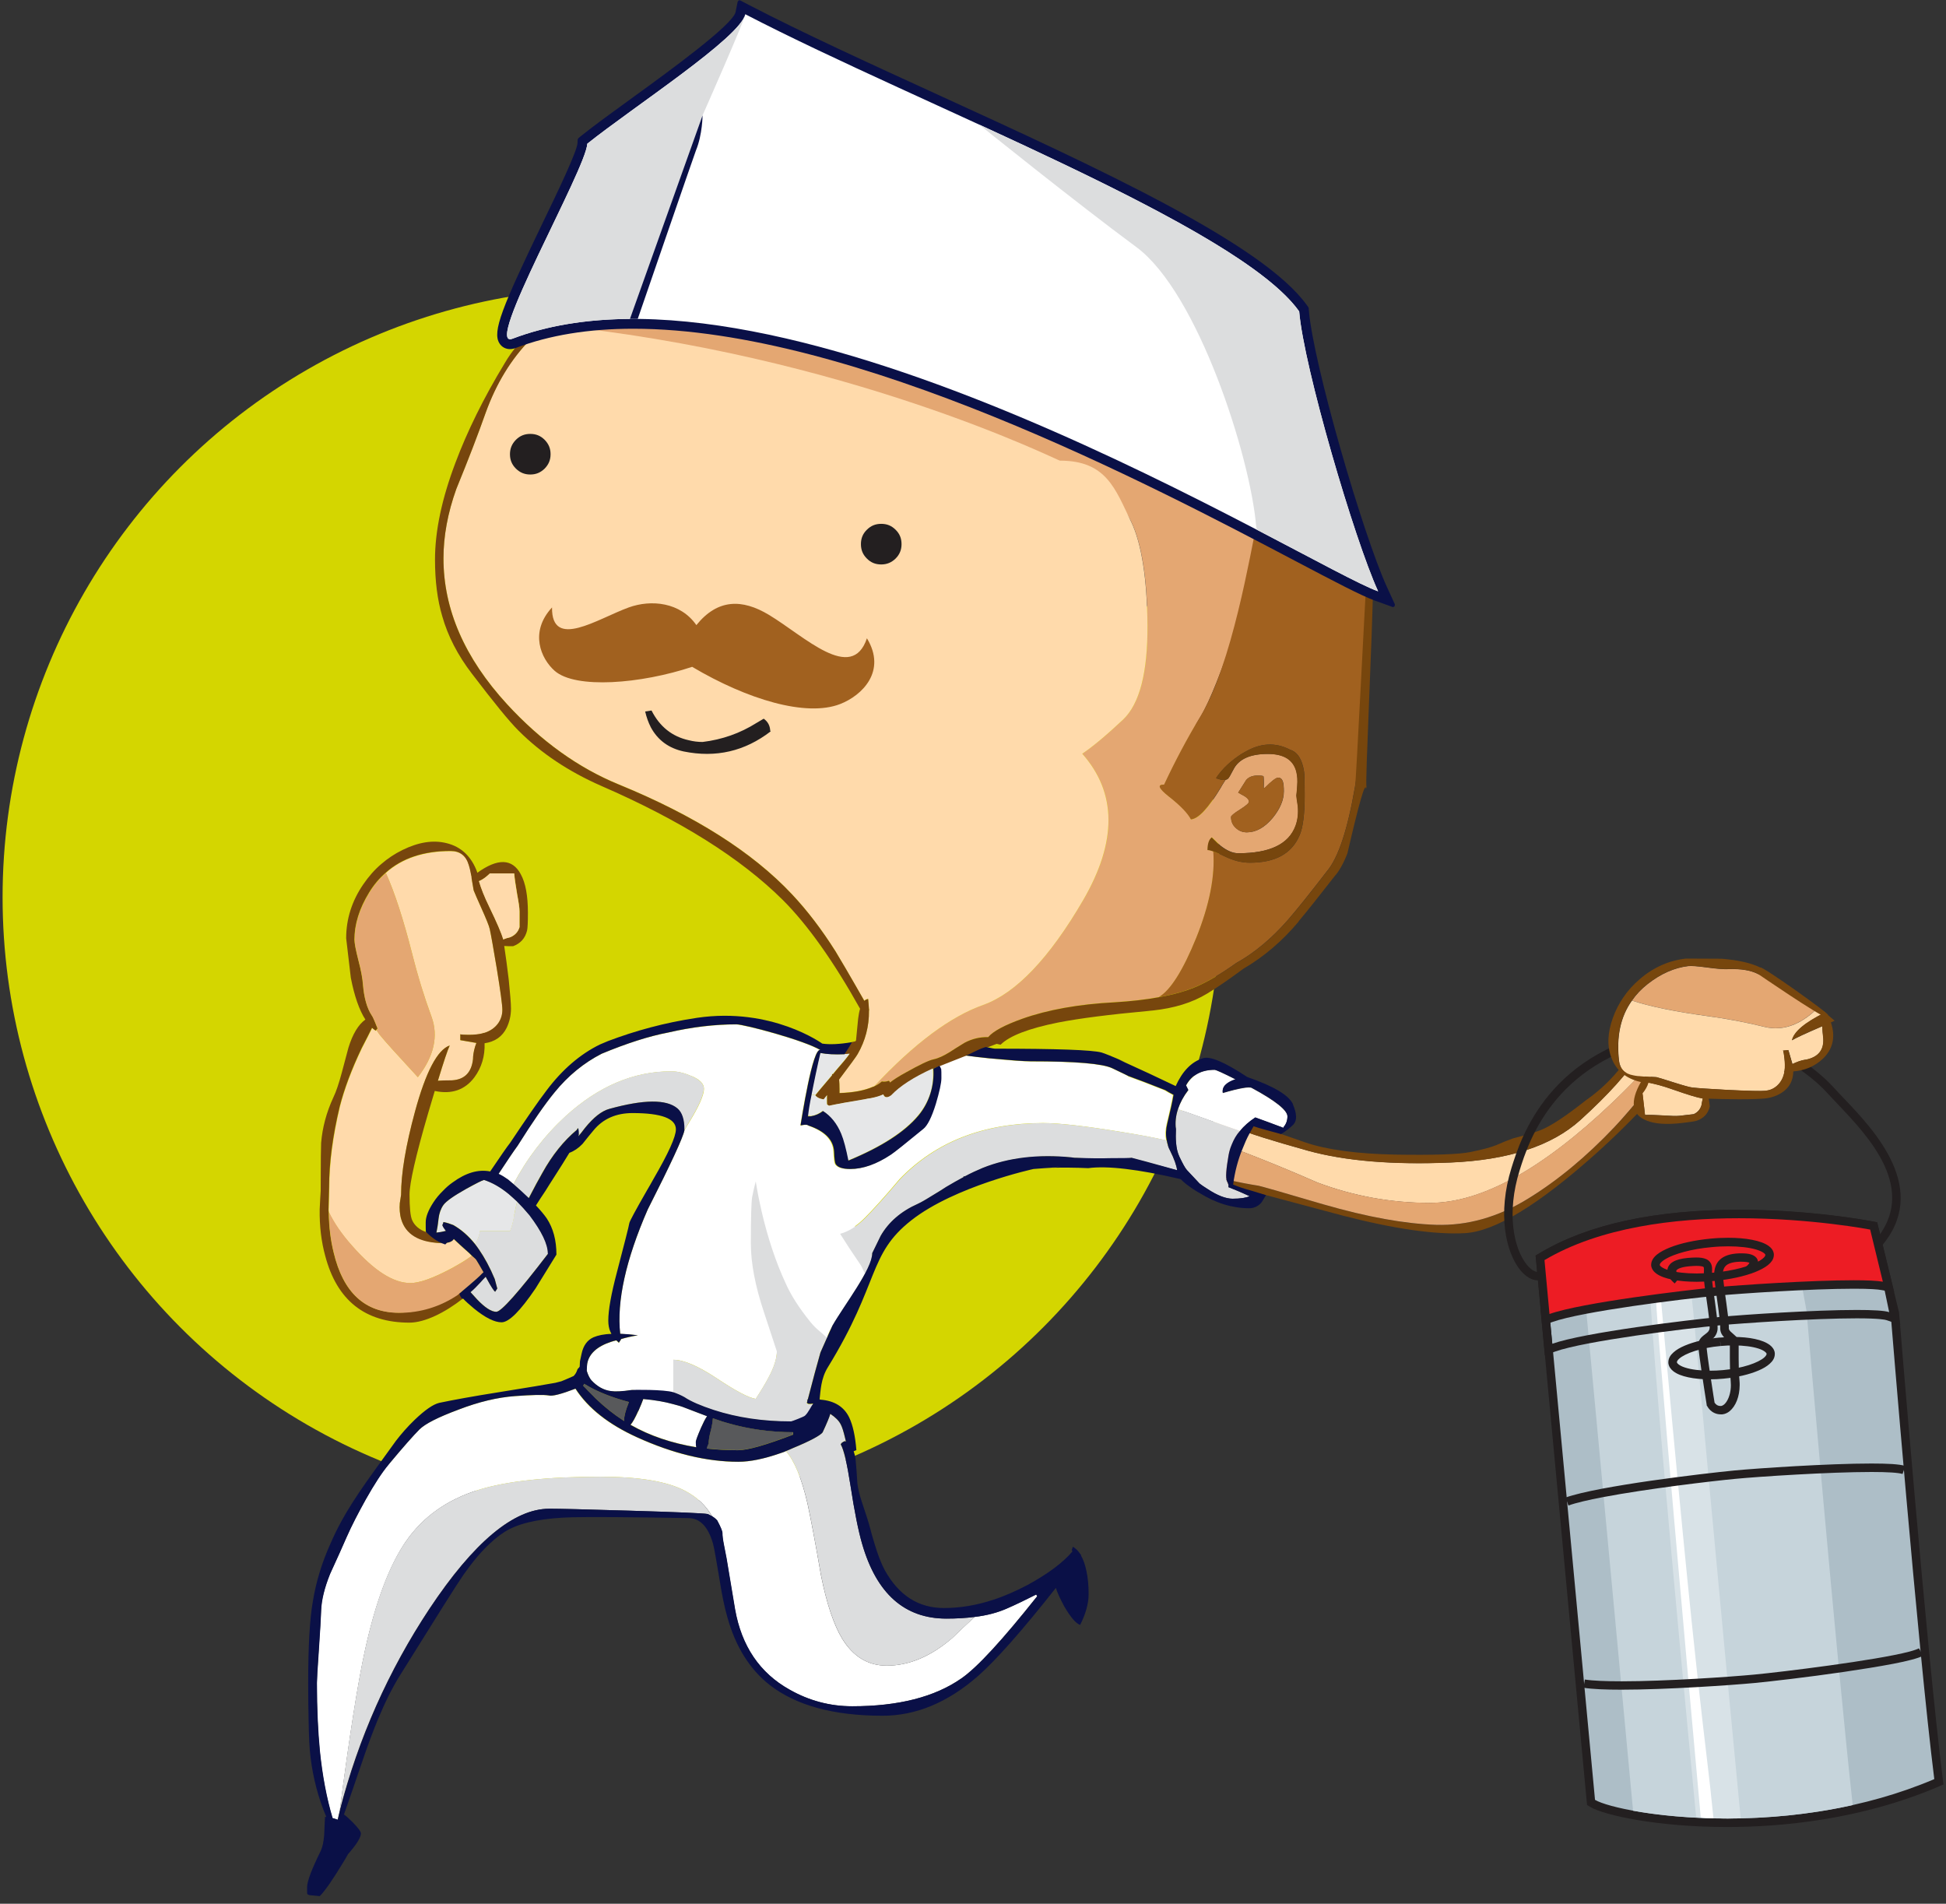 <svg width="230" height="225" viewBox="0 0 230 225" fill="none" xmlns="http://www.w3.org/2000/svg">
<rect x="0" y="0" width="230" height="225" fill="#333333" stroke="none"/>
<circle cx="72.305" cy="106.042" r="72" fill="#D4D600"/>
<g clip-path="url(#clip0_418_4356)">
<path d="M144.265 139.132L144.535 138.892L144.225 139.002L144.265 139.132Z" fill="#233F90"/>
<path d="M195.115 123.082C194.675 123.572 194.235 124.072 193.755 124.592C192.475 126.722 190.145 129.312 186.775 132.382C183.375 135.452 178.265 137.102 171.435 137.392C164.605 137.682 159.015 137.212 154.605 136.002C150.195 134.772 147.425 133.902 146.285 133.362L146.085 133.252C145.415 132.872 145.035 132.672 144.965 132.652C144.625 132.542 144.155 132.402 143.595 132.202C143.435 132.472 143.285 132.742 143.125 133.032C142.875 133.502 142.655 133.992 142.455 134.512C146.415 135.882 150.825 137.622 155.685 139.752C159.965 141.362 164.395 142.172 169.005 142.172C175.075 142.172 182.275 138.212 190.585 130.302C192.165 128.802 193.675 127.252 195.125 125.652V123.092L195.115 123.082Z" fill="#FFDAAB"/>
<path d="M154.604 136.012C159.014 137.222 164.614 137.692 171.434 137.402C178.264 137.112 183.364 135.452 186.774 132.392C190.154 129.322 192.484 126.732 193.754 124.602C194.234 124.082 194.674 123.582 195.114 123.092V121.872C194.784 122.252 194.454 122.622 194.094 123.032C192.754 124.712 191.764 125.922 191.144 126.662C190.074 127.942 188.814 129.082 187.384 130.082C185.054 131.922 183.304 133.082 182.124 133.552C181.614 133.752 180.914 133.982 180.094 134.202C179.334 134.402 178.884 134.532 178.774 134.562C178.104 134.802 177.454 135.072 176.844 135.342C176.244 135.592 175.234 135.862 173.824 136.152C172.414 136.442 169.434 136.532 164.934 136.462C160.414 136.372 156.874 135.902 154.304 135.032C152.084 134.272 149.804 133.462 147.454 132.612C147.074 132.752 146.604 132.972 146.094 133.262L146.294 133.372C147.434 133.912 150.204 134.782 154.614 136.012" fill="#77460D"/>
<path d="M195.116 128.222C193.176 130.582 191.746 132.252 190.846 133.192C187.536 136.682 184.106 139.522 180.576 141.702C177.016 143.872 173.416 144.882 169.746 144.772C166.056 144.662 161.626 143.852 156.426 142.352C151.656 140.942 149.106 140.222 148.766 140.152C147.626 139.972 146.346 139.722 144.896 139.392C144.916 139.302 144.916 139.212 144.916 139.102C144.916 138.632 144.766 138.432 144.466 138.452L144.016 138.652C144.306 139.032 144.706 139.522 145.226 140.132C146.526 140.472 147.446 140.692 147.956 140.822C149.146 141.112 152.706 142.072 158.656 143.662C164.816 145.252 169.646 145.942 173.186 145.742C176.696 145.522 181.826 142.412 188.546 136.412C190.806 134.392 192.996 132.232 195.116 129.922V128.212V128.222Z" fill="#77460D"/>
<path d="M195.114 125.642C193.664 127.242 192.154 128.792 190.574 130.292C182.274 138.192 175.064 142.162 168.994 142.162C164.384 142.162 159.954 141.352 155.674 139.742C150.824 137.612 146.404 135.872 142.444 134.502C141.924 135.732 141.594 137.032 141.414 138.372C141.974 138.622 142.714 138.842 143.624 139.092C143.824 138.802 143.964 138.662 144.004 138.642L144.454 138.442C144.744 138.422 144.904 138.622 144.904 139.092C144.904 139.202 144.904 139.292 144.884 139.382C146.344 139.722 147.614 139.962 148.754 140.142C149.094 140.212 151.644 140.932 156.414 142.342C161.604 143.842 166.044 144.642 169.734 144.762C173.404 144.872 177.014 143.872 180.564 141.692C184.104 139.522 187.524 136.682 190.834 133.182C191.734 132.242 193.164 130.572 195.104 128.212V125.642H195.114Z" fill="#E4A772"/>
<path d="M198.354 126.382L198.154 126.332L198.264 126.342L198.354 126.382Z" fill="#231F20"/>
<path d="M204.136 215.432C195.926 215.432 189.816 214.082 188.266 213.162L188.046 213.032L182.016 148.662L182.286 148.502C187.896 145.172 195.716 143.482 205.536 143.482C214.076 143.482 221.066 144.822 221.136 144.832L221.446 144.892L223.936 155.142C223.976 155.612 227.186 194.952 229.106 210.222L229.146 210.602L228.806 210.752C219.696 214.632 210.356 215.442 204.126 215.442L204.136 215.432Z" fill="#ADBEC7"/>
<path d="M205.536 143.982C214.126 143.982 221.036 145.322 221.036 145.322L223.456 155.252C223.456 155.252 226.676 194.822 228.616 210.272C220.276 213.822 211.426 214.922 204.136 214.922C196.116 214.922 189.986 213.592 188.516 212.722L183.556 159.762C183.556 159.762 183.166 155.632 182.536 148.912C189.116 145.002 197.966 143.962 205.526 143.962M205.536 142.982C195.626 142.982 187.716 144.692 182.036 148.072L181.496 148.392L181.556 149.022C182.186 155.742 182.566 159.872 182.566 159.872L187.526 212.822L187.576 213.332L188.016 213.592C189.616 214.532 195.846 215.932 204.136 215.932C210.416 215.932 219.816 215.112 229.006 211.202L229.706 210.902L229.606 210.152C227.696 194.902 224.486 155.572 224.456 155.172V155.092L224.426 155.012L222.006 145.072L221.856 144.452L221.226 144.332C220.936 144.282 214.116 142.972 205.536 142.972V142.982Z" fill="#231F20"/>
<path d="M186.734 146.912C187.384 153.892 187.784 158.172 187.784 158.172L193.014 214.012C198.684 215.042 208.614 215.652 218.974 213.342C217.064 196.072 213.514 154.922 213.514 154.922L211.554 144.192C204.474 143.712 194.694 143.842 186.734 146.912Z" fill="#C6D4DB"/>
<path d="M205.734 214.912C203.894 195.982 200.104 154.762 200.104 154.762L198.894 144.272C197.634 144.392 195.694 146.932 194.984 150.292C194.474 152.712 200.464 214.722 200.464 214.722C200.964 214.892 203.274 214.962 205.734 214.912Z" fill="#D8E2E7"/>
<path d="M202.515 214.902C201.475 204.252 200.845 203.822 196.015 150.352C195.435 150.402 195.995 150.832 195.675 152.362C195.465 153.342 199.945 203.072 201.015 214.812C201.395 214.852 201.905 214.882 202.515 214.902Z" fill="white"/>
<path d="M185.385 177.932C186.275 177.612 187.735 177.272 189.475 176.942C194.685 175.952 202.355 175.042 205.125 174.782C207.835 174.522 216.165 173.972 221.205 173.972C222.125 173.972 222.925 173.992 223.565 174.032C224.195 174.072 224.685 174.142 224.865 174.212L225.185 173.262C224.815 173.142 224.305 173.082 223.625 173.032C222.955 172.992 222.125 172.972 221.195 172.972C216.085 172.972 207.765 173.532 205.015 173.792C203.145 173.972 199.115 174.432 195.075 175.012C193.055 175.302 191.035 175.632 189.275 175.962C187.515 176.302 186.025 176.642 185.035 176.992L185.375 177.932H185.385Z" fill="#231F20"/>
<path d="M219.104 151.232C220.744 151.232 222.004 151.302 222.534 151.482L223.284 155.082C222.724 154.892 221.304 154.822 219.454 154.822C214.374 154.822 206.054 155.382 203.324 155.642C199.604 155.992 187.214 157.482 183.464 158.822L183.134 155.312C186.884 153.972 199.284 152.482 202.994 152.132C205.784 151.872 214.184 151.242 219.104 151.242M219.104 150.232C214.044 150.232 205.454 150.892 202.904 151.122C199.064 151.482 186.654 152.972 182.794 154.352L182.064 154.612L182.134 155.382L182.464 158.892L182.584 160.172L183.794 159.742C187.294 158.492 199.084 157.022 203.414 156.622C205.874 156.392 214.254 155.812 219.444 155.812C222.114 155.812 222.804 155.972 222.954 156.022L224.604 156.582L224.254 154.872L223.504 151.272L223.384 150.712L222.844 150.532C222.464 150.402 221.654 150.232 219.104 150.232Z" fill="#231F20"/>
<path d="M182.016 148.662L182.286 148.502C187.896 145.172 195.716 143.482 205.536 143.482C214.076 143.482 221.066 144.822 221.136 144.832L221.446 144.892L223.196 152.102L222.446 151.972C221.816 151.862 220.686 151.812 219.096 151.812C213.926 151.812 205.516 152.392 203.046 152.622C198.686 153.032 186.826 154.512 183.306 155.772L182.706 155.992L182.016 148.662Z" fill="#ED1C24"/>
<path d="M205.536 143.982C214.126 143.982 221.036 145.322 221.036 145.322L222.536 151.482C221.826 151.362 220.606 151.312 219.096 151.312C214.026 151.312 205.726 151.872 202.996 152.122C199.276 152.472 186.886 153.962 183.136 155.302C182.976 153.592 182.776 151.442 182.546 148.932C189.126 145.022 197.976 143.982 205.536 143.982ZM205.536 142.982C195.626 142.982 187.716 144.692 182.036 148.072L181.496 148.392L181.556 149.022C181.736 150.952 181.896 152.672 182.036 154.142L182.156 155.392L182.276 156.672L183.486 156.242C186.966 155.002 198.766 153.522 203.106 153.122C205.576 152.892 213.956 152.312 219.116 152.312C221.066 152.312 221.966 152.392 222.386 152.472L223.886 152.732L223.526 151.252L222.026 145.092L221.876 144.472L221.246 144.352C220.956 144.302 214.136 142.992 205.556 142.992L205.536 142.982Z" fill="#231F20"/>
<path d="M187.154 199.472C188.214 199.642 189.794 199.702 191.634 199.702C196.994 199.702 204.594 199.172 207.374 198.912C209.244 198.732 213.694 198.222 217.924 197.602C220.034 197.292 222.094 196.962 223.764 196.642C224.594 196.482 225.334 196.322 225.924 196.162C226.524 196.002 226.974 195.862 227.294 195.682L226.804 194.812C226.644 194.902 226.234 195.052 225.674 195.202C223.704 195.722 219.894 196.332 216.204 196.842C212.514 197.352 208.904 197.772 207.294 197.922C204.544 198.182 196.944 198.712 191.644 198.712C189.824 198.712 188.264 198.652 187.314 198.502L187.154 199.492V199.472Z" fill="#231F20"/>
<path d="M203.316 158.582L203.366 159.082C203.896 159.032 204.406 159.012 204.896 159.012C206.086 159.012 207.116 159.152 207.826 159.382C208.176 159.492 208.446 159.632 208.606 159.762C208.766 159.892 208.796 159.972 208.796 160.012C208.796 160.082 208.756 160.222 208.526 160.432C208.196 160.732 207.536 161.072 206.686 161.342C205.836 161.612 204.776 161.832 203.636 161.932C203.106 161.982 202.596 162.002 202.106 162.002C200.916 162.002 199.876 161.862 199.166 161.632C198.816 161.522 198.546 161.382 198.386 161.252C198.226 161.122 198.196 161.042 198.196 160.992C198.196 160.932 198.236 160.782 198.466 160.582C198.796 160.282 199.456 159.942 200.306 159.672C201.156 159.402 202.216 159.182 203.356 159.082L203.306 158.582L203.256 158.082C201.636 158.232 200.196 158.582 199.116 159.042C198.576 159.272 198.126 159.532 197.786 159.842C197.446 160.142 197.186 160.522 197.186 160.992V161.102C197.226 161.502 197.466 161.822 197.756 162.052C198.196 162.402 198.796 162.622 199.536 162.782C200.276 162.942 201.136 163.022 202.086 163.022C202.606 163.022 203.146 163.002 203.706 162.942C205.316 162.792 206.756 162.442 207.836 161.982C208.376 161.752 208.826 161.492 209.166 161.182C209.506 160.882 209.766 160.502 209.766 160.032V159.922C209.726 159.522 209.486 159.202 209.196 158.982C208.756 158.642 208.156 158.412 207.416 158.252C206.686 158.092 205.816 158.012 204.866 158.012C204.346 158.012 203.806 158.042 203.246 158.092L203.296 158.592L203.316 158.582Z" fill="#231F20"/>
<path d="M209.154 148.272L208.654 148.322L208.604 148.472C208.524 148.602 208.304 148.812 207.964 149.012C206.934 149.622 204.904 150.202 202.554 150.412C201.864 150.472 201.194 150.512 200.564 150.512C199.224 150.512 198.054 150.372 197.254 150.132C196.854 150.012 196.554 149.872 196.374 149.742C196.194 149.612 196.164 149.522 196.164 149.492L196.214 149.342C196.294 149.212 196.514 149.002 196.854 148.802C197.884 148.192 199.914 147.612 202.264 147.402C202.954 147.332 203.624 147.302 204.254 147.302C205.594 147.302 206.764 147.442 207.564 147.682C207.964 147.802 208.264 147.942 208.444 148.072C208.624 148.202 208.654 148.292 208.654 148.322L209.154 148.272L209.654 148.222C209.614 147.802 209.354 147.482 209.034 147.252C208.554 146.912 207.904 146.692 207.084 146.532C206.274 146.372 205.314 146.292 204.254 146.292C203.594 146.292 202.894 146.322 202.174 146.392C200.304 146.572 198.624 146.942 197.384 147.432C196.764 147.682 196.244 147.952 195.854 148.262C195.654 148.422 195.494 148.592 195.364 148.792C195.244 148.992 195.154 149.222 195.154 149.472V149.572C195.204 149.992 195.464 150.312 195.774 150.532C196.254 150.872 196.904 151.092 197.714 151.252C198.524 151.412 199.484 151.492 200.544 151.492C201.204 151.492 201.904 151.462 202.634 151.392C204.504 151.212 206.174 150.842 207.424 150.352C208.044 150.102 208.564 149.832 208.954 149.522C209.154 149.362 209.314 149.192 209.444 149.002C209.564 148.802 209.654 148.572 209.654 148.322V148.222L209.154 148.272Z" fill="#231F20"/>
<path d="M198.624 150.922C198.494 150.812 198.344 150.662 198.254 150.522C198.154 150.382 198.114 150.252 198.124 150.202L198.144 150.132C198.144 150.132 198.254 149.992 198.494 149.902C198.734 149.802 199.104 149.712 199.634 149.662C199.994 149.632 200.284 149.612 200.524 149.612C201.094 149.612 201.324 149.712 201.344 149.742L201.374 149.802C201.374 149.802 201.404 149.932 201.394 150.062C201.394 150.242 201.374 150.492 201.374 150.782V150.962C201.404 151.622 201.574 152.752 201.744 153.912C201.914 155.062 202.064 156.232 202.064 156.802V156.972C202.044 157.142 201.994 157.232 201.924 157.342C201.804 157.502 201.584 157.652 201.314 157.862C201.184 157.972 201.044 158.092 200.924 158.272C200.804 158.452 200.724 158.682 200.724 158.932V158.952C200.724 159.232 200.784 159.762 200.884 160.472C201.164 162.572 201.714 166.022 201.714 166.022V166.102L201.764 166.172C201.784 166.202 201.894 166.432 202.144 166.672C202.394 166.912 202.814 167.162 203.374 167.162H203.554C203.874 167.132 204.174 166.992 204.424 166.792C205.154 166.182 205.604 165.062 205.614 163.712C205.614 163.542 205.614 163.362 205.594 163.182C205.514 162.332 205.494 161.382 205.494 160.572C205.494 159.962 205.494 159.422 205.494 159.042C205.494 158.842 205.494 158.692 205.484 158.572C205.444 158.252 205.284 158.072 205.144 157.922C204.934 157.712 204.704 157.542 204.544 157.382C204.384 157.212 204.334 157.112 204.334 157.002V156.972V156.782C204.334 156.462 204.294 156.002 204.224 155.432C204.124 154.592 203.974 153.542 203.844 152.612C203.724 151.682 203.624 150.852 203.624 150.522V150.442C203.664 150.102 203.744 149.822 203.974 149.602C204.204 149.382 204.654 149.152 205.614 149.122H205.844C206.324 149.122 206.634 149.182 206.754 149.242L206.814 149.272L206.894 149.212H206.794L206.814 149.282L206.894 149.212H206.794C206.794 149.212 206.664 149.482 206.354 149.712L206.984 150.492C207.204 150.312 207.394 150.132 207.534 149.932C207.674 149.732 207.784 149.502 207.794 149.222C207.794 149.032 207.724 148.832 207.604 148.672C207.414 148.442 207.164 148.322 206.884 148.242C206.594 148.162 206.254 148.132 205.834 148.132C205.744 148.132 205.664 148.132 205.564 148.132C204.464 148.172 203.734 148.442 203.264 148.892C202.794 149.342 202.664 149.912 202.614 150.322V150.302V150.312V150.532C202.604 150.842 202.654 151.302 202.714 151.862C202.814 152.702 202.964 153.742 203.094 154.672C203.214 155.602 203.314 156.442 203.314 156.782V156.872V157.012C203.314 157.332 203.424 157.602 203.574 157.812C203.794 158.122 204.064 158.322 204.254 158.492C204.344 158.572 204.424 158.642 204.454 158.682L204.474 158.712L204.584 158.652H204.464V158.712L204.574 158.652H204.454C204.454 158.702 204.454 158.852 204.454 159.032C204.454 159.392 204.454 159.942 204.454 160.562C204.454 161.392 204.474 162.362 204.554 163.262C204.564 163.412 204.574 163.562 204.574 163.702C204.574 164.442 204.394 165.082 204.144 165.522C204.024 165.742 203.884 165.902 203.754 166.012C203.624 166.112 203.514 166.162 203.424 166.172H203.334C203.084 166.172 202.924 166.072 202.794 165.952L202.654 165.792L202.624 165.742L202.174 165.962L202.664 165.882C202.664 165.882 202.414 164.352 202.174 162.712C202.054 161.892 201.924 161.052 201.834 160.352C201.744 159.672 201.684 159.112 201.684 158.962L201.754 158.792C201.844 158.672 202.104 158.512 202.384 158.272C202.664 158.032 202.964 157.632 203.004 157.082V156.832C203.004 156.122 202.844 154.962 202.684 153.802C202.514 152.652 202.344 151.492 202.334 150.952V150.802C202.334 150.562 202.354 150.322 202.354 150.082C202.354 149.912 202.354 149.732 202.294 149.542C202.224 149.252 201.984 148.952 201.654 148.812C201.334 148.672 200.964 148.622 200.474 148.622C200.194 148.622 199.864 148.642 199.484 148.672C198.684 148.752 198.134 148.892 197.724 149.142C197.514 149.262 197.354 149.422 197.234 149.612C197.114 149.802 197.064 150.012 197.064 150.212C197.064 150.562 197.204 150.852 197.374 151.092C197.544 151.332 197.744 151.532 197.934 151.692L198.574 150.922H198.624Z" fill="#231F20"/>
<path d="M181.744 151.322C181.044 151.322 180.324 150.892 179.674 150.102C177.954 147.972 176.964 143.412 178.644 138.032C179.744 134.512 183.094 123.802 198.044 121.562C206.724 120.252 214.094 125.582 216.774 128.582C217.114 128.962 217.514 129.382 217.964 129.852C221.544 133.612 228.214 140.622 222.274 147.402L221.524 146.742C226.864 140.642 220.834 134.322 217.244 130.542C216.794 130.062 216.384 129.632 216.034 129.252C213.064 125.932 205.864 121.412 198.194 122.552C183.864 124.702 180.654 134.962 179.604 138.332C178.034 143.362 178.904 147.552 180.454 149.472C180.914 150.042 181.424 150.362 181.804 150.322L181.894 151.322H181.734H181.744Z" fill="#231F20"/>
<path d="M194.145 129.212C194.485 128.792 194.725 128.352 194.835 127.962C195.545 128.082 196.525 128.332 197.725 128.762C199.435 129.362 200.605 129.722 201.265 129.832C201.205 130.062 201.145 130.322 201.105 130.612C200.955 131.102 200.665 131.472 200.165 131.682L198.495 131.872C198.115 131.912 197.505 131.892 196.665 131.832C195.735 131.782 194.985 131.752 194.425 131.772L194.135 129.212H194.145Z" fill="#FFDAAB"/>
<path d="M192.875 118.272C193.375 117.542 194.005 116.882 194.745 116.302C196.315 115.072 197.925 114.372 199.555 114.182C199.915 114.142 200.635 114.202 201.715 114.342C202.855 114.502 203.725 114.572 204.325 114.542C205.765 114.492 206.905 114.682 207.745 115.102L207.815 115.142C207.815 115.142 208.265 115.312 209.165 115.552L209.305 115.402C209.475 115.492 209.665 115.582 209.855 115.702C210.605 116.182 212.225 117.352 214.755 119.202C212.745 121.162 210.665 121.872 208.555 121.362C206.425 120.832 204.125 120.392 201.655 120.062C197.975 119.552 195.045 118.962 192.875 118.252" fill="#E4A772"/>
<path d="M215.705 119.672C215.705 119.672 212.235 117.362 214.765 119.212C212.755 121.172 210.675 121.882 208.565 121.372C206.435 120.842 204.135 120.402 201.665 120.072C197.985 119.562 195.055 118.972 192.885 118.262C191.535 120.152 191.035 122.502 191.355 125.352C191.465 126.332 192.025 126.922 193.065 127.102C193.415 127.172 193.845 127.212 194.365 127.252C194.365 127.232 194.835 127.262 195.795 127.312C196.145 127.412 196.795 127.602 197.725 127.902C198.915 128.282 199.715 128.512 200.055 128.542C200.675 128.612 202.055 128.702 204.225 128.822C206.715 128.952 208.215 128.982 208.695 128.922C209.205 128.862 209.635 128.682 210.025 128.342C210.495 127.932 210.795 127.372 210.915 126.662L210.865 126.642L210.925 126.572C210.985 126.132 210.975 125.622 210.915 125.062C210.865 124.592 210.805 124.312 210.775 124.202L210.705 124.182L211.375 124.112L211.855 125.772C211.965 125.722 212.085 125.652 212.215 125.602C212.705 125.392 213.145 125.272 213.525 125.232C214.935 124.912 215.585 124.082 215.505 122.762C215.435 122.122 215.395 121.622 215.385 121.292C213.405 122.142 212.205 122.702 211.805 122.952C212.035 121.942 213.335 120.842 215.715 119.672M195.395 127.272H195.505H195.595H195.395Z" fill="#FFDAAB"/>
<path d="M216.405 120.832C216.535 120.772 216.695 120.712 216.835 120.642L215.695 119.662C213.325 120.832 212.015 121.922 211.785 122.942C212.185 122.692 213.385 122.132 215.365 121.282C215.375 121.622 215.415 122.112 215.485 122.752C215.565 124.072 214.915 124.912 213.505 125.222C213.125 125.262 212.695 125.382 212.195 125.592C212.065 125.652 211.935 125.712 211.835 125.762L211.355 124.102L210.685 124.172L210.755 124.192C210.785 124.302 210.845 124.582 210.895 125.052C210.955 125.612 210.975 126.122 210.905 126.562L210.845 126.632L210.895 126.652C210.775 127.362 210.475 127.912 210.005 128.332C209.615 128.672 209.185 128.852 208.675 128.912C208.185 128.962 206.695 128.932 204.205 128.812C202.035 128.702 200.645 128.602 200.035 128.532C199.695 128.502 198.905 128.272 197.705 127.892C196.775 127.592 196.125 127.392 195.775 127.302C194.825 127.252 194.345 127.212 194.345 127.242C193.825 127.212 193.395 127.172 193.045 127.092C192.015 126.912 191.455 126.322 191.335 125.342C191.015 122.492 191.515 120.142 192.865 118.252C193.365 117.522 193.995 116.862 194.735 116.282C196.305 115.052 197.915 114.352 199.545 114.162C199.905 114.122 200.625 114.182 201.705 114.322C202.845 114.482 203.715 114.552 204.315 114.522C205.755 114.472 206.895 114.662 207.735 115.082L207.805 115.122C207.805 115.122 214.925 120.002 215.835 120.232C215.835 120.232 216.185 120.052 216.055 119.952C216.245 119.832 208.195 114.092 208.055 114.352C206.985 113.822 205.455 113.472 203.485 113.312L199.265 113.292C197.245 113.522 195.415 114.332 193.795 115.732C193.035 116.382 192.375 117.112 191.855 117.892C191.355 118.622 190.945 119.412 190.635 120.282C189.995 122.042 189.925 123.612 190.445 124.992C190.995 126.482 192.135 127.462 193.875 127.872H193.945C192.625 130.202 192.845 131.732 194.595 132.432C195.585 132.842 196.975 132.932 198.745 132.732C199.725 132.622 200.345 132.532 200.605 132.432C201.405 132.132 201.885 131.592 202.085 130.782C202.045 130.422 202.015 130.112 201.955 129.852C202.995 129.892 204.195 129.912 205.525 129.922C207.035 129.922 208.065 129.882 208.625 129.822C209.355 129.742 210.015 129.512 210.575 129.152C211.475 128.582 211.925 127.742 211.955 126.632C213.315 126.522 214.475 126.032 215.415 125.162C216.635 124.012 216.975 122.552 216.395 120.842V120.822L216.405 120.832ZM201.105 130.622C200.955 131.112 200.665 131.482 200.165 131.692L198.495 131.882C198.115 131.922 197.505 131.902 196.665 131.842C195.735 131.792 194.985 131.762 194.425 131.782L194.135 129.222C194.475 128.802 194.715 128.362 194.825 127.972C195.535 128.092 196.515 128.342 197.715 128.772C199.425 129.372 200.595 129.732 201.255 129.842C201.195 130.072 201.135 130.332 201.095 130.622H201.105Z" fill="#77460D"/>
<path d="M120.604 44.382C118.184 44.382 112.614 43.372 104.154 40.872C97.634 38.952 91.164 37.202 88.764 35.512C79.154 28.742 70.244 37.852 66.844 37.152C63.394 36.522 64.144 39.372 62.674 39.102L69.394 41.012C72.694 42.632 79.684 45.462 90.344 49.422C102.754 54.042 110.344 56.342 113.164 56.342C113.384 56.342 114.964 56.242 117.884 56.072C120.784 55.902 122.354 55.792 122.584 55.792C128.094 55.792 131.814 57.772 133.714 61.682C134.934 64.252 135.594 68.352 135.634 73.922C135.664 79.492 134.714 83.182 132.734 85.062C130.764 86.912 129.144 88.252 127.924 89.082C132.014 93.702 132.064 99.442 128.044 106.362C124.024 113.252 120.084 117.402 116.214 118.772C112.344 120.142 108.044 123.342 103.334 128.382C103.704 128.202 104.004 128.002 104.234 127.802C104.484 127.852 104.734 127.822 105.014 127.732C105.084 127.702 105.164 127.782 105.184 127.932C105.634 127.582 106.254 127.182 107.084 126.732C108.684 125.832 109.784 125.312 110.354 125.182C110.924 125.062 111.554 124.762 112.254 124.332C112.634 124.082 113.224 123.712 114.004 123.232C114.874 122.752 115.824 122.532 116.804 122.562C117.384 121.862 118.734 121.142 120.824 120.392C123.844 119.322 127.494 118.662 131.754 118.442C133.704 118.322 135.454 118.122 136.974 117.842C138.374 117.022 139.844 114.672 141.414 110.802C142.964 106.932 143.634 103.532 143.414 100.612C143.134 100.512 142.914 100.462 142.744 100.462C142.744 99.712 142.914 99.212 143.244 98.962L144.214 99.912C144.984 100.532 145.714 100.842 146.364 100.842C150.084 100.842 152.334 99.772 153.134 97.592C153.384 96.922 153.484 96.142 153.404 95.272C153.284 94.522 153.234 94.102 153.234 94.022C153.284 93.602 153.314 93.222 153.334 92.872C153.384 92.242 153.354 91.692 153.234 91.222C152.884 89.802 151.764 89.102 149.864 89.102C147.744 89.102 146.394 89.722 145.774 90.972C145.454 91.592 145.244 91.942 145.154 92.022C145.074 92.102 144.974 92.142 144.854 92.172C144.684 92.452 144.474 92.742 144.304 93.072C142.834 95.522 141.664 96.772 140.784 96.842C140.414 96.122 139.564 95.222 138.184 94.152C136.954 93.172 136.764 92.702 137.614 92.732C138.914 89.962 140.334 87.292 141.884 84.712C144.054 81.142 148.004 69.032 149.524 61.912C149.424 61.792 123.914 43.482 120.634 44.382M146.344 93.682C146.624 93.252 146.924 92.782 147.274 92.212C147.594 91.832 148.044 91.662 148.624 91.662C149.074 91.662 149.324 91.692 149.344 91.762C149.364 91.862 149.394 92.312 149.364 93.112H149.494C150.294 92.312 150.814 91.912 151.064 91.912C151.344 91.912 151.514 92.062 151.614 92.332C151.694 92.552 151.744 92.952 151.744 93.502C151.744 94.552 151.294 95.602 150.424 96.672C149.474 97.802 148.454 98.372 147.374 98.372C146.854 98.372 146.424 98.202 146.054 97.842C145.674 97.492 145.504 97.072 145.504 96.542C145.504 96.422 145.854 96.122 146.574 95.672C147.274 95.222 147.624 94.922 147.624 94.752C147.624 94.532 147.444 94.302 147.074 94.082C146.824 93.962 146.624 93.832 146.454 93.732L146.354 93.682H146.344Z" fill="#E4A772"/>
<path d="M147.264 92.212C146.914 92.782 146.614 93.262 146.334 93.682L146.434 93.732C146.604 93.832 146.804 93.962 147.054 94.082C147.424 94.312 147.604 94.532 147.604 94.752C147.604 94.932 147.254 95.232 146.554 95.672C145.824 96.122 145.484 96.422 145.484 96.542C145.484 97.072 145.654 97.492 146.034 97.842C146.404 98.192 146.834 98.372 147.354 98.372C148.434 98.372 149.454 97.802 150.404 96.672C151.274 95.602 151.724 94.552 151.724 93.502C151.724 92.952 151.674 92.552 151.594 92.332C151.494 92.062 151.324 91.912 151.044 91.912C150.794 91.912 150.274 92.312 149.474 93.112H149.344C149.374 92.312 149.344 91.862 149.324 91.762C149.294 91.692 149.044 91.662 148.604 91.662C148.034 91.662 147.574 91.832 147.254 92.212" fill="#A1611F"/>
<path d="M133.704 61.692C131.804 57.772 130.774 54.442 125.264 54.442C125.044 54.442 99.954 41.842 64.714 38.362C64.464 38.332 64.314 38.662 64.144 38.832C63.524 39.312 63.024 39.752 62.644 40.152C60.394 42.452 58.644 45.322 57.404 48.762C56.534 51.232 55.384 54.232 53.934 57.772C52.914 60.622 52.414 63.362 52.414 65.982C52.414 72.002 54.914 77.742 59.924 83.212C63.944 87.582 68.364 90.752 73.134 92.702C82.094 96.372 88.914 100.692 93.584 105.662C95.404 107.582 97.124 109.862 98.754 112.432C99.174 113.132 100.324 115.082 102.154 118.272C102.284 118.152 102.424 118.072 102.604 118.052C102.654 118.452 102.674 118.852 102.704 119.252L102.724 119.302L102.704 119.452C102.724 121.272 102.284 122.972 101.374 124.552C101.204 124.872 100.454 125.872 99.174 127.572C99.204 127.902 99.224 128.292 99.224 128.792V129.172C100.844 129.122 102.144 128.872 103.124 128.452L103.324 128.382C108.044 123.332 112.334 120.142 116.204 118.772C120.074 117.392 124.024 113.252 128.034 106.362C132.044 99.442 132.004 93.702 127.914 89.082C129.134 88.262 130.754 86.912 132.724 85.062C134.704 83.192 135.644 79.492 135.624 73.922C135.574 68.352 134.924 64.262 133.704 61.682" fill="#FFDAAB"/>
<path d="M161.505 68.712C159.155 65.412 150.495 63.692 148.625 61.462C147.765 65.462 145.625 78.512 141.855 84.712C140.305 87.282 138.885 89.952 137.585 92.732C136.735 92.712 136.935 93.182 138.155 94.152C139.525 95.222 140.375 96.122 140.755 96.842C141.635 96.772 142.805 95.522 144.275 93.072C144.455 92.742 144.655 92.452 144.825 92.172C144.555 92.222 144.195 92.152 143.725 91.972C144.445 90.872 145.475 89.922 146.745 89.102C146.865 89.032 146.965 88.972 147.095 88.902C148.965 87.802 150.735 87.702 152.465 88.602C153.365 88.882 153.915 89.752 154.135 91.222C154.185 91.572 154.205 92.492 154.205 94.022C154.205 96.222 154.005 97.792 153.605 98.712C152.685 100.892 150.735 101.962 147.715 101.962C146.765 101.962 145.795 101.712 144.815 101.242C144.245 100.962 143.765 100.742 143.395 100.622C143.625 103.542 142.945 106.942 141.395 110.812C139.825 114.682 138.345 117.032 136.955 117.852C138.775 117.532 140.295 117.082 141.545 116.532C142.845 115.962 144.365 115.062 146.085 113.832C148.285 112.612 150.325 110.882 152.225 108.712C153.325 107.442 154.845 105.542 156.825 102.972C158.175 101.372 159.275 98.052 160.145 92.982C160.295 92.062 160.445 91.162 160.565 90.292C160.615 89.862 162.165 69.642 161.485 68.712" fill="#A1611F"/>
<path d="M145.125 92.032C145.225 91.962 145.425 91.612 145.745 90.982C146.365 89.732 147.715 89.112 149.835 89.112C151.735 89.112 152.855 89.812 153.205 91.232C153.325 91.702 153.355 92.252 153.305 92.882C153.285 93.232 153.255 93.612 153.205 94.032C153.205 94.102 153.255 94.532 153.375 95.282C153.455 96.162 153.355 96.932 153.105 97.602C152.305 99.772 150.055 100.852 146.335 100.852C145.685 100.852 144.965 100.552 144.185 99.922L143.215 98.972C142.885 99.222 142.715 99.722 142.715 100.472C142.885 100.472 143.115 100.522 143.385 100.622C143.755 100.742 144.235 100.972 144.805 101.242C145.775 101.712 146.755 101.962 147.705 101.962C150.725 101.962 152.675 100.892 153.595 98.712C153.995 97.792 154.195 96.222 154.195 94.022C154.195 92.502 154.165 91.572 154.125 91.222C153.895 89.752 153.345 88.872 152.455 88.602C150.725 87.702 148.955 87.802 147.085 88.902C146.965 88.972 146.865 89.022 146.735 89.102C145.465 89.922 144.435 90.872 143.715 91.972C144.185 92.142 144.535 92.222 144.815 92.172C144.935 92.152 145.045 92.102 145.115 92.022" fill="#77460D"/>
<path d="M146.015 127.572C144.545 126.822 143.715 126.452 143.545 126.452C141.975 126.452 140.845 127.072 140.175 128.302L140.445 128.852C139.865 129.602 139.465 130.352 139.225 131.102C140.175 131.432 141.145 131.752 142.175 132.132C143.625 132.652 145.075 133.182 146.545 133.682C147.015 133.112 147.645 132.562 148.365 132.082C149.335 132.432 150.285 132.782 151.215 133.132C151.365 133.182 151.515 133.232 151.665 133.312L151.715 133.232C152.015 132.882 152.165 132.462 152.165 131.962C152.165 131.242 150.765 130.112 147.945 128.592C147.645 128.422 146.495 128.612 144.525 129.192C144.405 128.492 144.905 127.972 146.025 127.592" fill="white"/>
<path d="M145.215 136.482C145.295 136.062 145.415 135.632 145.595 135.232C145.825 134.662 146.125 134.132 146.545 133.662C145.075 133.162 143.625 132.642 142.175 132.112C141.155 131.732 140.175 131.412 139.225 131.082C138.955 131.882 138.875 132.682 138.975 133.482C138.955 134.052 138.955 134.602 138.995 135.082C139.045 135.702 139.175 136.252 139.395 136.732C139.765 137.502 140.045 138.032 140.265 138.282C140.495 138.532 140.995 139.052 141.765 139.882C142.045 140.102 142.365 140.302 142.715 140.532C143.885 141.312 144.885 141.682 145.665 141.682C146.585 141.682 147.265 141.582 147.685 141.382C146.615 140.882 145.765 140.532 145.185 140.312C145.235 140.162 145.185 139.912 145.005 139.592C144.825 139.242 144.905 138.222 145.205 136.492" fill="#DCDDDE"/>
<path d="M122.586 188.672L122.466 188.452C121.096 189.152 119.946 189.702 119.016 190.102C117.946 190.572 116.666 190.922 115.196 191.102C114.326 191.902 113.446 192.722 112.576 193.572C110.036 195.772 107.436 196.862 104.806 196.862C102.586 196.862 100.836 195.792 99.535 193.672C98.555 192.052 97.716 189.572 97.035 186.202C96.365 182.282 95.816 179.462 95.436 177.692C94.755 174.742 93.915 172.672 92.885 171.502L92.665 171.602C92.516 171.652 92.365 171.702 92.236 171.752C90.316 172.422 88.665 172.772 87.246 172.772C83.475 172.772 79.475 171.802 75.255 169.872C71.915 168.352 69.486 166.452 67.996 164.132C66.296 164.782 65.246 165.052 64.826 164.932C64.206 164.832 62.855 164.862 60.836 165.012C58.785 165.162 56.566 165.682 54.166 166.612C51.745 167.512 50.215 168.282 49.545 168.962C48.876 169.632 47.645 171.012 45.925 173.082C45.096 174.052 44.206 175.452 43.206 177.232C42.336 178.802 41.556 180.272 40.935 181.702C40.505 182.702 39.865 184.152 38.986 186.042C38.336 187.662 37.986 189.082 37.935 190.312C37.916 191.232 37.816 192.832 37.656 195.132C37.505 197.252 37.435 198.532 37.435 198.922C37.435 201.992 37.556 204.662 37.785 206.962C38.086 209.882 38.586 212.532 39.285 214.882C39.486 214.932 39.685 215.002 39.906 215.082C39.975 214.702 40.075 214.362 40.156 214.012C41.276 205.352 42.276 198.952 43.175 194.882C44.425 189.242 46.026 185.022 47.965 182.192C49.986 179.272 52.836 177.252 56.505 176.102C59.846 175.052 64.675 174.532 70.966 174.532C75.535 174.532 78.876 175.082 80.975 176.202C82.395 176.952 83.445 177.952 84.175 179.222C84.445 179.392 84.656 179.572 84.746 179.692C85.165 180.472 85.365 180.962 85.365 181.192C85.365 181.492 85.415 181.942 85.535 182.542C85.606 182.892 85.706 183.442 85.856 184.192L86.856 190.182C87.626 194.552 89.775 197.722 93.296 199.692C95.615 201.012 98.096 201.662 100.716 201.662C106.186 201.662 110.476 200.562 113.626 198.362C115.526 197.042 118.496 193.792 122.566 188.672" fill="white"/>
<path d="M99.355 168.322C99.135 167.902 98.734 167.502 98.135 167.102C98.034 167.472 97.734 168.202 97.234 169.272C96.965 169.642 95.784 170.292 93.665 171.172C93.394 171.292 93.144 171.392 92.894 171.502C93.915 172.672 94.764 174.752 95.445 177.692C95.825 179.462 96.365 182.282 97.044 186.202C97.715 189.572 98.564 192.042 99.544 193.672C100.845 195.792 102.585 196.862 104.815 196.862C107.435 196.862 110.035 195.762 112.585 193.572C113.455 192.722 114.335 191.902 115.205 191.102C114.185 191.232 113.085 191.302 111.855 191.302C106.915 191.302 103.595 188.352 101.895 182.462C101.465 180.992 100.995 178.662 100.515 175.542C100.115 172.972 99.745 171.372 99.365 170.702L99.465 170.552C99.585 170.452 99.715 170.372 99.865 170.322L99.984 170.392C99.954 170.272 99.915 170.122 99.885 169.972C99.704 169.202 99.534 168.652 99.355 168.322Z" fill="#DCDDDE"/>
<path d="M64.894 178.312C66.044 178.312 69.165 178.382 74.254 178.542C79.975 178.712 83.094 178.842 83.615 178.942L84.085 179.172L84.165 179.222C83.445 177.952 82.394 176.952 80.965 176.202C78.865 175.082 75.525 174.532 70.954 174.532C64.665 174.532 59.844 175.052 56.495 176.102C52.825 177.252 49.974 179.272 47.955 182.192C46.005 185.012 44.414 189.232 43.164 194.882C42.264 198.952 41.264 205.342 40.145 214.012C42.364 205.392 45.914 197.452 50.734 190.162C55.974 182.272 60.694 178.322 64.894 178.322" fill="#DCDDDE"/>
<path d="M81.654 127.142C82.684 127.562 83.204 128.062 83.204 128.692C83.204 129.422 82.604 130.792 81.384 132.762C81.204 133.062 81.034 133.332 80.884 133.612C80.734 134.432 79.284 137.562 76.544 142.972C73.944 148.942 72.874 153.832 73.294 157.652C73.914 157.672 74.614 157.722 75.384 157.832C74.664 157.952 73.984 158.102 73.384 158.282V158.332L73.134 158.712C73.034 158.612 72.934 158.512 72.834 158.432C72.614 158.482 72.414 158.532 72.214 158.602C70.544 159.152 69.594 160.022 69.394 161.202C69.364 161.322 69.364 161.582 69.344 162.002L69.364 162.102C69.514 162.572 69.694 162.922 69.894 163.152C70.564 163.872 71.314 164.302 72.164 164.422C72.684 164.502 73.484 164.472 74.614 164.302L74.814 164.282C75.514 164.482 78.384 164.412 79.584 164.582V160.712C80.804 160.712 82.484 161.432 84.654 162.862C86.924 164.382 88.494 165.212 89.324 165.332C89.974 164.332 90.474 163.512 90.824 162.832C91.504 161.582 91.824 160.532 91.824 159.712L97.754 158.142C98.054 156.392 103.084 150.482 103.084 148.152C101.944 146.992 95.794 135.522 95.664 133.352C95.624 132.622 94.574 133.132 94.594 132.992C94.674 132.592 96.034 123.572 96.964 124.132C95.004 122.942 87.924 121.082 87.004 121.082C84.434 121.082 81.734 121.402 78.934 122.052C76.664 122.482 74.044 123.322 71.094 124.552C68.994 125.622 67.124 127.152 65.504 129.142C64.374 130.522 62.934 132.612 61.154 135.432C60.634 136.152 59.884 137.282 58.904 138.752C59.274 138.922 59.654 139.152 60.024 139.422C60.244 139.592 60.444 139.792 60.674 139.972C62.294 136.902 64.344 134.232 66.864 131.912C70.734 128.392 74.884 126.622 79.324 126.622C80.044 126.622 80.824 126.792 81.644 127.152" fill="white"/>
<path d="M83.194 128.692C83.194 128.072 82.674 127.572 81.644 127.142C80.824 126.792 80.044 126.612 79.324 126.612C74.884 126.612 70.734 128.382 66.864 131.902C64.344 134.222 62.294 136.892 60.674 139.962C61.344 140.562 61.944 141.112 62.474 141.612C63.124 140.362 63.654 139.362 64.074 138.642C65.244 136.522 66.624 134.822 68.144 133.552L68.264 133.352C68.334 133.332 68.384 133.582 68.384 134.102L68.334 134.302C68.564 134.022 68.834 133.702 69.104 133.332C70.134 132.062 71.074 131.312 72.004 131.062C76.074 129.932 78.744 129.912 80.044 131.012C80.594 131.492 80.864 132.312 80.864 133.482V133.602C81.014 133.332 81.184 133.052 81.364 132.752C82.584 130.782 83.184 129.402 83.184 128.682" fill="#DCDDDE"/>
<path d="M84.246 167.622C84.216 168.022 84.146 168.522 83.996 169.092C83.826 169.772 83.746 170.272 83.746 170.642C83.696 170.642 83.616 170.812 83.516 171.192C84.686 171.312 85.916 171.392 87.186 171.392C88.356 171.392 90.556 170.772 93.726 169.542V169.262C91.106 169.262 88.556 168.912 86.086 168.212C85.686 168.112 85.066 167.912 84.236 167.612" fill="#58595B"/>
<path d="M82.845 168.772C83.125 168.152 83.345 167.702 83.575 167.372C82.845 167.102 81.975 166.772 81.005 166.392C80.585 166.222 80.085 166.072 79.555 165.942C78.555 165.662 77.385 165.462 76.035 165.342C75.915 165.662 75.735 166.142 75.465 166.742C75.115 167.512 74.815 168.062 74.545 168.392C76.815 169.692 79.415 170.562 82.315 171.042C82.285 170.892 82.265 170.672 82.265 170.392C82.265 170.242 82.465 169.692 82.865 168.772" fill="white"/>
<path d="M62.593 143.622C62.093 143.022 61.593 142.472 61.123 142.002C61.003 142.422 60.893 142.952 60.773 143.622C60.623 144.492 60.453 145.092 60.273 145.472H56.723C56.653 145.942 56.473 146.472 56.153 147.042C56.303 147.242 56.453 147.442 56.603 147.662C57.283 148.632 57.903 149.782 58.473 151.162C58.573 151.512 58.673 151.882 58.773 152.282L58.523 152.662C58.403 152.612 58.053 152.082 57.523 151.112L57.403 150.892C57.173 151.112 56.953 151.362 56.733 151.612C56.353 152.012 55.983 152.382 55.613 152.712C55.843 152.962 56.093 153.242 56.383 153.562C57.303 154.532 58.083 155.032 58.653 155.032C59.223 155.032 61.273 152.732 64.773 148.162C64.773 147.042 64.053 145.542 62.603 143.622" fill="#DCDDDE"/>
<path d="M60.774 143.622C60.894 142.952 61.004 142.422 61.124 142.002C60.774 141.672 60.454 141.382 60.124 141.102C59.144 140.302 58.174 139.752 57.224 139.452H57.204C56.954 139.532 56.254 139.882 55.084 140.522C53.614 141.342 52.734 141.972 52.414 142.422C52.114 142.852 51.914 143.402 51.844 144.052C51.764 144.832 51.664 145.352 51.594 145.672C51.944 145.652 52.314 145.572 52.714 145.472C52.514 145.222 52.364 145.002 52.294 144.792C52.364 144.622 52.424 144.492 52.424 144.422C52.824 144.502 53.194 144.622 53.574 144.772C54.494 145.292 55.374 146.042 56.174 147.042C56.494 146.472 56.674 145.942 56.744 145.472H60.294C60.464 145.092 60.644 144.502 60.794 143.622" fill="#E6E7E8"/>
<path d="M69.044 163.552L68.924 163.782C69.094 163.962 69.304 164.182 69.524 164.402C70.644 165.582 71.744 166.522 72.814 167.302C73.144 167.522 73.434 167.722 73.764 167.952V167.832C73.764 167.382 73.934 166.712 74.284 165.832L74.334 165.702C72.234 165.152 70.464 164.432 69.044 163.552Z" fill="#58595B"/>
<path d="M133.354 127.192C133.354 127.192 132.684 126.842 131.454 126.272C130.304 125.722 127.084 125.452 121.824 125.452C121.004 125.452 119.374 125.332 116.954 125.102C115.824 124.982 114.934 124.882 114.254 124.772L114.024 124.752C112.774 125.222 111.754 125.652 110.974 125.972L111.044 126.092C111.114 126.222 111.144 126.292 111.164 126.372C111.184 126.492 111.184 126.842 111.184 127.442C111.184 128.042 110.964 129.042 110.534 130.462C110.034 132.082 109.534 133.062 109.054 133.432C106.954 135.152 105.684 136.182 105.234 136.472C103.534 137.592 101.944 138.172 100.434 138.172C99.514 138.172 98.915 137.972 98.684 137.572C98.605 137.422 98.534 136.952 98.504 136.122C98.434 134.672 97.355 133.622 95.314 132.972C95.335 136.122 95.734 138.692 96.514 140.712C97.014 142.012 97.915 143.712 99.234 145.812C100.254 145.532 101.254 144.912 102.254 143.892C103.074 143.072 104.454 141.572 106.324 139.352C110.594 134.932 116.234 132.732 123.274 132.732C125.194 132.732 128.214 133.082 132.354 133.752C134.724 134.132 136.554 134.482 137.824 134.782C137.704 134.162 137.724 133.512 137.894 132.812C138.074 132.112 138.214 131.442 138.364 130.792C138.464 130.312 138.564 129.872 138.634 129.422C138.214 129.192 137.884 129.022 137.664 128.872C135.794 128.122 134.344 127.572 133.294 127.202" fill="white"/>
<path d="M126.995 136.862H127.095C128.965 136.942 130.285 136.942 131.065 136.912C132.785 136.912 133.665 136.892 133.735 136.862C134.355 137.012 136.155 137.512 139.125 138.332C139.055 137.762 138.775 136.982 138.305 136.032C138.085 135.632 137.955 135.212 137.885 134.782C136.615 134.482 134.785 134.132 132.415 133.762C128.275 133.092 125.255 132.742 123.335 132.742C116.295 132.742 110.645 134.942 106.385 139.362C104.505 141.582 103.135 143.082 102.315 143.902C101.315 144.922 100.315 145.552 99.295 145.822C99.995 146.942 100.815 148.192 101.745 149.542C101.865 149.712 102.125 150.372 102.245 150.542L102.695 149.622C103.005 148.762 103.075 148.752 103.095 148.132C103.695 146.912 104.015 146.232 104.095 146.082C105.025 144.462 106.465 143.182 108.495 142.292C108.975 142.072 110.065 141.412 111.845 140.292C112.575 139.872 113.245 139.472 113.915 139.122L113.865 139.052H114.035C114.785 138.652 115.485 138.332 116.155 138.052C119.225 136.832 122.725 136.432 126.615 136.802C126.735 136.822 126.885 136.822 127.015 136.852" fill="#DCDDDE"/>
<path d="M55.755 103.692C55.656 103.122 55.556 102.642 55.425 102.272C55.105 101.152 54.376 100.602 53.276 100.602C50.075 100.602 47.535 101.452 45.605 103.172C46.656 105.492 47.675 108.662 48.706 112.682C49.376 115.372 50.156 117.872 51.005 120.172C51.825 122.442 51.306 124.842 49.386 127.312C47.016 124.742 45.516 123.092 44.895 122.322C44.745 122.122 44.615 121.922 44.495 121.752L44.425 121.832C44.276 121.732 44.126 121.632 43.995 121.502C43.715 122.052 43.325 122.852 42.776 123.902C41.556 126.452 40.706 128.752 40.175 130.822C39.355 134.292 38.925 137.492 38.925 140.362C38.925 140.492 38.906 141.362 38.855 142.982C38.855 143.082 38.855 143.182 38.876 143.282C39.495 144.582 40.395 145.882 41.575 147.202C44.175 150.172 46.465 151.642 48.495 151.642C49.545 151.642 51.115 151.092 53.236 149.972C54.306 149.392 55.136 148.892 55.755 148.422C55.656 148.322 55.556 148.222 55.456 148.122L55.236 147.922C54.986 147.702 54.685 147.442 54.365 147.142C54.086 146.892 53.846 146.672 53.615 146.442L53.535 146.562C53.365 146.732 53.136 146.832 52.806 146.892C52.736 146.962 52.645 146.992 52.545 146.962C52.075 146.792 52.126 146.922 52.126 146.922C49.656 146.802 47.956 145.872 47.435 144.152C47.336 143.852 47.285 143.522 47.255 143.202C47.225 142.882 47.225 142.552 47.255 142.202C47.355 141.582 47.406 141.252 47.406 141.222C47.406 138.702 47.956 135.402 49.056 131.362C50.325 126.672 51.706 124.072 53.156 123.572C52.925 124.042 52.456 125.442 51.755 127.742C52.136 127.712 52.685 127.692 53.406 127.692C54.876 127.612 55.725 126.792 55.906 125.192C55.906 124.772 55.986 124.272 56.156 123.692C56.206 123.542 56.255 123.392 56.306 123.272L54.406 122.942V122.192L54.425 122.262C54.545 122.292 54.876 122.312 55.395 122.312C56.016 122.312 56.596 122.262 57.066 122.132L57.136 122.062L57.156 122.112C57.925 121.892 58.505 121.492 58.906 120.912C59.225 120.442 59.376 119.942 59.376 119.362C59.376 118.782 59.156 117.162 58.706 114.412C58.306 112.012 58.035 110.492 57.886 109.812C57.806 109.442 57.456 108.592 56.886 107.312C56.435 106.312 56.136 105.612 55.986 105.242C55.816 104.192 55.706 103.672 55.736 103.672M55.906 104.842L55.925 105.072L55.906 104.972V104.852V104.842Z" fill="#FFDAAB"/>
<path d="M153.484 108.892C154.554 107.622 155.954 105.842 157.704 103.602C158.254 103.002 158.774 102.082 159.254 100.852C160.654 94.812 161.374 92.292 161.454 93.262C161.484 93.162 161.484 93.062 161.504 92.992C161.334 92.422 162.214 75.142 162.294 68.722C160.614 70.122 161.644 69.062 161.504 68.722C161.384 69.592 160.304 92.072 160.154 92.992C159.284 98.062 158.184 101.382 156.834 102.982C154.864 105.552 153.334 107.452 152.234 108.722C150.334 110.892 148.294 112.622 146.094 113.842C144.374 115.062 142.854 115.962 141.554 116.542C140.304 117.092 138.784 117.542 136.964 117.862C135.444 118.142 133.694 118.342 131.744 118.462C127.484 118.682 123.834 119.342 120.814 120.412C118.724 121.162 117.374 121.882 116.794 122.582C115.824 122.552 114.874 122.782 113.994 123.252C113.224 123.722 112.624 124.102 112.244 124.352C111.544 124.782 110.924 125.082 110.344 125.202C109.774 125.322 108.674 125.852 107.074 126.752C106.244 127.202 105.624 127.602 105.174 127.952C105.154 127.802 105.074 127.722 105.004 127.752C104.724 127.852 104.474 127.872 104.224 127.822C104.004 128.022 103.704 128.222 103.324 128.402L103.124 128.472C102.154 128.892 100.854 129.142 99.224 129.192V128.812C99.224 128.312 99.204 127.912 99.174 127.592C100.454 125.892 101.194 124.892 101.374 124.572C102.274 123.002 102.724 121.302 102.704 119.472L102.724 119.322L102.704 119.272C102.674 118.872 102.654 118.472 102.604 118.072C102.434 118.102 102.284 118.172 102.154 118.292C100.334 115.092 99.184 113.152 98.754 112.452C97.134 109.882 95.404 107.612 93.584 105.682C88.914 100.712 82.094 96.392 73.134 92.722C68.364 90.772 63.944 87.602 59.924 83.232C54.904 77.762 52.414 72.022 52.414 66.002C52.414 63.382 52.914 60.632 53.934 57.792C55.384 54.252 56.534 51.252 57.404 48.782C58.654 45.332 60.404 42.462 62.644 40.172C63.014 39.772 63.514 39.322 64.144 38.852C63.924 38.672 63.674 38.522 63.444 38.352C61.744 39.972 60.474 41.502 59.654 42.922C57.154 47.042 55.214 50.992 53.814 54.732C52.214 58.972 51.414 62.772 51.414 66.142C51.414 68.662 51.694 70.882 52.264 72.812C52.934 75.182 54.114 77.462 55.784 79.632C58.354 83.002 60.174 85.252 61.304 86.372C63.974 89.042 67.224 91.192 71.014 92.862C80.384 96.932 87.544 101.422 92.544 106.392C95.464 109.312 98.514 113.612 101.654 119.222C101.554 119.552 101.484 119.922 101.424 120.402C101.304 121.622 101.224 122.472 101.174 122.972L101.094 123.072C100.924 123.102 100.774 123.152 100.644 123.172C100.574 123.342 100.444 123.522 100.324 123.752C100.124 124.052 99.944 124.322 99.774 124.602C100.004 124.582 100.204 124.582 100.424 124.552C100.044 125.082 99.504 125.722 98.804 126.522C98.684 126.672 98.554 126.822 98.454 126.952H98.354L98.334 127.102C97.164 128.472 96.504 129.252 96.364 129.452C96.534 129.702 96.864 129.872 97.364 129.952C97.484 129.782 97.634 129.632 97.764 129.452C97.744 129.552 97.744 129.652 97.744 129.752C97.744 130.282 97.744 130.532 97.764 130.552C97.794 130.572 97.864 130.632 97.994 130.702C99.014 130.472 100.414 130.222 102.244 129.932C102.474 129.882 102.694 129.832 102.914 129.812C103.534 129.692 104.034 129.532 104.414 129.362C104.484 129.592 104.644 129.712 104.864 129.692C105.044 129.662 105.184 129.592 105.364 129.462C106.394 128.392 108.014 127.342 110.204 126.342C110.234 126.322 117.174 123.592 117.794 123.372C117.944 123.402 118.094 123.442 118.264 123.472C119.314 122.422 121.584 121.552 125.054 120.852C127.624 120.352 131.164 119.902 135.734 119.482C135.904 119.452 136.064 119.452 136.234 119.432C138.754 119.162 140.904 118.512 142.674 117.432C143.754 116.782 145.174 115.812 146.964 114.492C149.384 113.072 151.564 111.222 153.484 108.922" fill="#77460D"/>
<path d="M56.404 103.172V103.092C55.724 101.222 54.504 100.072 52.784 99.652C51.184 99.252 49.464 99.532 47.584 100.452C46.664 100.902 45.834 101.452 45.084 102.102C44.284 102.772 43.564 103.602 42.934 104.522C41.584 106.492 40.914 108.622 40.914 110.892L41.464 115.562C41.884 117.732 42.464 119.382 43.184 120.502C42.364 121.082 41.684 122.202 41.184 123.822C41.164 123.922 40.884 124.922 40.384 126.822C40.054 128.042 39.734 129.012 39.404 129.692C38.584 131.462 38.104 133.262 37.954 135.082C37.934 135.462 37.904 137.232 37.904 140.352V140.752C37.884 141.172 37.824 141.902 37.784 142.922C37.754 144.942 37.984 146.772 38.434 148.412C39.814 153.682 43.134 156.322 48.394 156.322C50.214 156.322 52.614 155.122 54.714 153.472C54.614 153.202 54.484 152.972 54.404 152.742C52.334 154.112 49.644 155.142 47.144 155.142C43.124 155.142 40.554 152.772 39.424 148.022C39.074 146.602 38.874 145.002 38.844 143.252C38.824 143.152 38.824 143.052 38.824 142.952C38.874 141.332 38.894 140.452 38.894 140.332C38.894 137.462 39.314 134.262 40.144 130.792C40.674 128.722 41.524 126.422 42.744 123.872C43.294 122.822 43.694 122.022 43.964 121.472C44.094 121.592 44.244 121.692 44.394 121.802L44.464 121.722L44.614 121.542C44.234 120.572 44.014 120.072 43.984 120.092L43.934 120.012C43.354 119.142 43.014 117.892 42.884 116.292C42.834 115.622 42.664 114.672 42.334 113.422C42.034 112.252 41.884 111.452 41.884 111.052C41.884 109.232 42.464 107.362 43.634 105.462C44.184 104.562 44.834 103.792 45.584 103.142C47.504 101.422 50.054 100.572 53.254 100.572C54.354 100.572 55.074 101.122 55.404 102.242C55.524 102.622 55.624 103.092 55.734 103.662C55.704 103.662 55.804 104.192 55.984 105.232C56.134 105.612 56.434 106.302 56.884 107.302C57.454 108.572 57.804 109.422 57.884 109.802C58.034 110.482 58.304 112.002 58.704 114.402C59.154 117.152 59.374 118.802 59.374 119.352C59.374 119.902 59.224 120.422 58.904 120.902C58.504 121.472 57.934 121.872 57.154 122.102L57.134 122.052L57.064 122.122C56.584 122.242 56.014 122.302 55.394 122.302C54.874 122.302 54.544 122.272 54.424 122.252L54.404 122.182V122.932L56.304 123.262C56.254 123.382 56.204 123.532 56.154 123.682C55.984 124.252 55.904 124.752 55.904 125.182C55.724 126.782 54.884 127.602 53.404 127.682C52.684 127.682 52.134 127.702 51.754 127.732C52.454 125.432 52.924 124.032 53.154 123.562C51.704 124.062 50.334 126.662 49.054 131.352C47.954 135.392 47.404 138.692 47.404 141.212C47.404 141.242 47.354 141.562 47.254 142.192C47.224 142.542 47.224 142.862 47.254 143.192C47.284 143.512 47.334 143.842 47.434 144.142C47.954 145.862 49.454 146.792 51.924 146.912H52.004C52.004 146.912 52.244 146.982 52.124 146.912C51.424 146.512 51.054 146.092 50.304 145.592C49.634 145.362 49.004 144.892 48.704 144.192C48.504 143.722 48.404 142.722 48.404 141.172C48.404 139.852 49.124 136.632 50.604 131.562C50.884 130.592 51.154 129.712 51.384 128.942H51.404C53.374 129.362 54.954 128.822 56.074 127.322C56.924 126.172 57.324 124.822 57.274 123.302C58.494 123.122 59.374 122.522 59.894 121.452C60.214 120.772 60.394 120.022 60.394 119.202C60.394 118.582 60.294 117.432 60.124 115.752C59.944 114.282 59.774 112.952 59.594 111.802C59.894 111.832 60.244 111.832 60.644 111.832C61.514 111.502 62.064 110.912 62.294 109.982C62.364 109.682 62.394 108.982 62.394 107.882C62.394 105.882 62.124 104.362 61.544 103.312C60.544 101.462 58.824 101.412 56.404 103.162M61.404 109.592C61.224 110.162 60.854 110.542 60.334 110.762C60.014 110.832 59.734 110.932 59.484 111.032C59.284 110.302 58.734 109.062 57.864 107.242C57.244 105.972 56.844 104.922 56.614 104.142C57.044 103.972 57.484 103.642 57.914 103.222H60.784C60.834 103.842 60.964 104.672 61.134 105.692C61.304 106.612 61.414 107.292 61.414 107.712V109.582L61.404 109.592Z" fill="#77460D"/>
<path d="M57.906 103.222C57.475 103.642 57.035 103.972 56.605 104.142C56.825 104.922 57.225 105.962 57.855 107.242C58.736 109.062 59.276 110.312 59.475 111.032C59.725 110.932 60.005 110.832 60.325 110.762C60.846 110.532 61.225 110.162 61.395 109.592V107.722C61.395 107.302 61.295 106.622 61.115 105.702C60.946 104.682 60.816 103.852 60.766 103.232H57.895L57.906 103.222Z" fill="#FFDAAB"/>
<path d="M45.614 103.172C44.864 103.822 44.214 104.592 43.664 105.492C42.494 107.392 41.914 109.262 41.914 111.082C41.914 111.482 42.064 112.282 42.364 113.452C42.694 114.702 42.864 115.652 42.914 116.322C43.034 117.922 43.384 119.172 43.964 120.042L44.014 120.122C44.014 120.122 44.264 120.592 44.644 121.572L44.494 121.752C44.614 121.922 44.744 122.122 44.894 122.322C45.514 123.092 47.014 124.742 49.384 127.312C51.304 124.842 51.834 122.442 51.004 120.172C50.154 117.872 49.384 115.372 48.704 112.682C47.684 108.662 46.654 105.492 45.604 103.172" fill="#E4A772"/>
<path d="M38.875 143.272C38.895 145.022 39.095 146.622 39.455 148.042C40.575 152.782 43.155 155.162 47.175 155.162C49.675 155.162 51.965 154.462 54.045 153.092C54.145 153.012 56.395 151.172 56.965 150.542L57.145 150.372C56.715 149.592 56.415 149.122 56.295 148.922C56.275 148.872 56.095 148.692 55.775 148.422C55.155 148.892 54.325 149.392 53.255 149.972C51.135 151.092 49.555 151.642 48.515 151.642C46.495 151.642 44.195 150.172 41.595 147.202C40.425 145.882 39.525 144.582 38.895 143.282" fill="#E4A772"/>
<path d="M105.345 129.442C105.175 129.562 105.025 129.642 104.845 129.672C104.625 129.692 104.465 129.572 104.395 129.342C104.015 129.522 103.525 129.672 102.895 129.792C102.665 129.812 102.445 129.862 102.225 129.912C100.405 130.212 99.005 130.462 97.975 130.682C97.855 130.612 97.775 130.562 97.745 130.532C97.725 130.512 97.725 130.262 97.725 129.732C97.725 129.632 97.725 129.532 97.745 129.432C97.625 129.602 97.475 129.752 97.345 129.932C96.845 129.862 96.525 129.682 96.345 129.432L95.875 129.352C95.655 130.382 95.525 131.222 95.455 131.852L95.875 131.902C96.345 131.832 96.795 131.622 97.225 131.302C98.155 131.902 98.875 132.802 99.375 133.992C99.675 134.722 99.945 135.762 100.225 137.162C104.145 135.542 106.895 133.762 108.515 131.822C109.815 130.252 110.385 128.472 110.265 126.532V126.302H110.195C107.995 127.302 106.375 128.352 105.355 129.422" fill="#E6E7E8"/>
<path d="M99.775 124.592C98.655 124.642 97.705 124.592 96.925 124.442C96.755 125.112 96.575 125.992 96.355 127.012C96.175 127.882 96.005 128.662 95.885 129.332L96.355 129.432C96.505 129.232 97.155 128.462 98.325 127.082L98.345 126.932H98.445C98.545 126.812 98.665 126.662 98.795 126.502C99.495 125.702 100.045 125.052 100.415 124.532C100.195 124.562 99.985 124.562 99.765 124.582" fill="#E6E7E8"/>
<path d="M104.154 66.712C104.824 66.712 105.374 66.482 105.854 66.012C106.324 65.542 106.554 64.992 106.554 64.312C106.554 63.632 106.334 63.082 105.854 62.612C105.374 62.132 104.834 61.912 104.154 61.912C103.474 61.912 102.934 62.132 102.454 62.612C101.974 63.082 101.754 63.632 101.754 64.312C101.754 64.992 101.974 65.532 102.454 66.012C102.924 66.492 103.474 66.712 104.154 66.712Z" fill="#231F20"/>
<path d="M62.673 51.282C62.003 51.282 61.453 51.502 60.973 51.982C60.503 52.462 60.273 53.012 60.273 53.682C60.273 54.352 60.493 54.902 60.973 55.382C61.453 55.852 61.993 56.082 62.673 56.082C63.353 56.082 63.893 55.852 64.373 55.382C64.843 54.902 65.073 54.362 65.073 53.682C65.073 53.002 64.843 52.462 64.373 51.982C63.893 51.502 63.353 51.282 62.673 51.282Z" fill="#231F20"/>
<path d="M77.004 83.972L76.254 84.092C76.404 84.762 76.634 85.392 76.924 85.962C77.744 87.482 79.044 88.432 80.794 88.812C84.614 89.592 88.034 88.792 91.084 86.442L91.034 86.362C91.004 85.762 90.754 85.292 90.264 84.942C89.994 85.122 89.684 85.262 89.414 85.442C87.464 86.672 85.344 87.412 83.044 87.692C82.474 87.692 81.944 87.622 81.424 87.492C79.454 87.062 77.974 85.892 77.004 83.972Z" fill="#231F20"/>
<path d="M164.685 71.752H164.615L162.495 70.982C160.925 70.422 157.655 68.702 153.115 66.312C136.175 57.392 100.975 38.852 74.846 38.852C69.596 38.852 64.925 39.612 60.975 41.122C60.736 41.212 60.505 41.262 60.285 41.262C59.755 41.262 59.295 41.012 59.026 40.572C58.166 39.202 59.336 36.322 64.115 26.392C65.846 22.812 68.195 17.922 68.255 16.922L68.275 16.492L68.356 16.332L68.686 16.062C70.296 14.772 72.516 13.172 74.856 11.472C78.975 8.482 86.615 2.942 86.936 1.432L87.186 0.202L87.305 0.052L87.395 0.032L87.496 0.052L88.606 0.632C94.895 3.892 102.585 7.412 110.715 11.132C129.705 19.822 149.275 28.782 154.485 36.102L154.635 36.312L154.675 36.422L154.695 36.682C155.205 42.972 161.105 63.222 163.925 69.382L164.865 71.432L164.825 71.672L164.665 71.742L164.685 71.752Z" fill="#0A1047"/>
<path d="M60.566 40.032C57.036 41.372 69.246 20.052 69.416 16.982C74.876 12.622 87.506 4.432 88.086 1.682C109.016 12.542 146.346 26.672 153.546 36.802C154.086 43.372 160.086 63.802 162.876 69.892C154.636 66.962 92.546 27.862 60.566 40.032Z" fill="white"/>
<path d="M88.086 1.682C87.506 4.432 74.876 12.632 69.416 16.982C69.246 20.052 57.036 41.372 60.566 40.032C64.746 38.442 69.436 37.732 74.446 37.692H74.456L83.046 13.612C83.046 13.612 88.286 1.782 88.076 1.672" fill="#DCDDDE"/>
<path d="M83.045 13.612L74.455 37.682C74.755 37.682 75.055 37.692 75.365 37.692H75.375C75.375 37.692 82.055 18.282 82.255 17.782C83.035 15.892 83.035 13.612 83.035 13.612" fill="#0A1047"/>
<path d="M102.465 75.432C100.675 80.772 95.075 75.192 90.885 72.672C87.695 70.752 84.805 70.782 82.305 73.882C80.424 71.172 76.965 70.832 74.314 71.792C70.644 73.122 65.174 76.852 65.245 71.792C62.535 74.722 63.944 77.862 65.555 79.282C68.025 81.462 75.764 80.822 81.805 78.812C88.314 82.672 95.284 84.772 99.294 83.212C101.875 82.212 104.835 79.342 102.465 75.442" fill="#A1611F"/>
<path d="M153.546 36.792C149.016 30.422 132.546 22.462 115.746 14.732C115.746 14.732 127.036 23.832 134.306 29.202C141.586 34.572 147.786 53.982 148.466 62.192C148.476 62.332 148.516 62.462 148.546 62.602C155.696 66.332 160.886 69.172 162.886 69.882C160.096 63.792 154.086 43.362 153.556 36.792" fill="#DCDDDE"/>
<path d="M89.994 143.052C89.714 141.852 89.494 140.702 89.324 139.632C89.094 140.482 88.974 141.102 88.894 141.502C88.794 142.152 88.744 143.972 88.744 146.972C88.744 149.292 89.264 152.012 90.294 155.092L91.814 159.712C91.814 160.532 91.494 161.582 90.814 162.832C90.464 163.512 89.964 164.332 89.314 165.332C88.484 165.212 86.914 164.382 84.644 162.862C82.474 161.442 80.794 160.712 79.574 160.712V164.582C80.024 164.732 80.454 164.932 80.874 165.152C81.644 165.672 82.824 166.172 84.344 166.672C87.114 167.572 90.164 168.022 93.484 168.022C93.554 168.022 93.634 167.992 93.734 167.972C93.734 167.972 95.894 167.902 96.084 165.952L96.054 165.922C95.684 166.002 95.454 165.972 95.354 165.822C95.374 165.722 95.404 165.622 95.424 165.522L95.354 165.452H95.454C96.074 163.052 96.574 161.202 96.954 159.882L97.734 158.132C96.914 157.282 96.544 157.182 95.774 156.232C94.424 154.562 93.454 153.032 92.854 151.662C91.684 149.142 90.734 146.272 89.984 143.042" fill="#DCDDDE"/>
<path d="M152.835 130.542C152.355 129.442 150.535 128.372 147.415 127.292C144.745 125.522 142.995 124.792 142.175 125.072C140.825 125.492 139.755 126.592 138.955 128.362C136.975 127.412 134.735 126.362 132.255 125.242C132.505 125.342 132.755 125.442 133.005 125.542C131.485 124.872 130.535 124.492 130.185 124.392C129.085 124.092 124.905 123.942 117.585 123.942C117.365 123.942 116.715 123.752 116.495 123.752C115.425 124.072 114.835 124.532 114.135 124.752C114.805 124.852 115.835 124.962 116.965 125.082C119.385 125.302 121.005 125.432 121.835 125.432C127.095 125.432 130.315 125.702 131.465 126.252C132.685 126.822 133.315 127.152 133.365 127.172C134.415 127.552 135.865 128.092 137.735 128.842C137.965 128.992 138.285 129.172 138.705 129.392C138.635 129.842 138.535 130.292 138.435 130.762C138.285 131.412 138.135 132.082 137.965 132.782C137.795 133.482 137.765 134.132 137.895 134.752C137.965 135.172 138.095 135.602 138.315 136.002C138.795 136.952 139.065 137.722 139.135 138.302C136.165 137.472 134.365 136.982 133.745 136.832C133.665 136.862 132.795 136.882 131.075 136.882C130.305 136.912 128.985 136.912 127.105 136.832H127.005C126.885 136.812 126.735 136.812 126.605 136.782C122.715 136.402 119.215 136.802 116.145 138.032C115.475 138.312 114.775 138.632 114.025 139.032H113.855L113.905 139.102C113.235 139.452 112.555 139.852 111.835 140.272C111.585 140.422 111.355 140.572 111.135 140.722C109.765 141.572 108.885 142.102 108.485 142.272C106.465 143.172 105.015 144.442 104.085 146.062C104.015 146.212 103.685 146.882 103.085 148.112C103.085 149.992 99.805 154.202 98.385 156.672L97.395 158.892L96.975 159.842C96.595 161.162 96.095 163.012 95.475 165.412H95.375L95.445 165.482C95.425 165.582 95.395 165.682 95.375 165.782C95.475 165.932 95.695 165.952 96.075 165.882L96.105 165.912C95.805 166.292 95.565 166.922 95.135 167.322C95.015 167.442 93.585 167.992 93.505 167.992C90.185 167.992 87.135 167.542 84.365 166.642C82.845 166.142 81.665 165.642 80.895 165.122C80.475 164.892 80.045 164.702 79.595 164.552C78.545 164.202 74.705 164.252 74.625 164.282C73.505 164.452 72.705 164.482 72.175 164.402C71.325 164.282 70.575 163.852 69.905 163.132C69.705 162.902 69.525 162.552 69.375 162.082L69.355 161.982C69.375 161.562 69.375 161.312 69.405 161.182C69.605 160.012 70.555 159.132 72.225 158.582C72.425 158.512 72.625 158.462 72.845 158.412C72.945 158.482 73.045 158.582 73.145 158.692L73.395 158.312V158.262C73.995 158.082 74.665 157.932 75.395 157.812C74.625 157.712 73.925 157.662 73.305 157.632C72.885 153.812 73.955 148.912 76.555 142.952C79.305 137.532 80.745 134.412 80.895 133.592V133.472C80.895 132.302 80.625 131.472 80.075 131.002C78.775 129.902 76.105 129.932 72.035 131.052C71.115 131.302 70.165 132.052 69.135 133.322C68.865 133.702 68.585 134.022 68.365 134.292L68.415 134.092C68.415 133.572 68.365 133.322 68.295 133.342L68.175 133.542C66.655 134.812 65.275 136.512 64.105 138.632C63.685 139.352 63.155 140.352 62.505 141.602C61.985 141.102 61.385 140.552 60.705 139.952C60.485 139.782 60.285 139.582 60.055 139.402C59.675 139.132 59.305 138.902 58.935 138.732C59.905 137.262 60.655 136.132 61.185 135.412C62.955 132.592 64.405 130.492 65.535 129.122C67.155 127.122 69.035 125.602 71.125 124.532C74.075 123.312 76.695 122.462 78.965 122.032C81.765 121.382 84.455 121.062 87.035 121.062C87.965 121.062 95.035 122.932 96.995 124.112C96.065 123.552 94.705 132.572 94.625 132.972C94.605 133.082 95.255 132.792 95.545 133.022C97.485 133.672 98.515 134.702 98.585 136.112C98.615 136.932 98.685 137.412 98.765 137.562C98.995 137.962 99.585 138.162 100.515 138.162C102.015 138.162 103.615 137.592 105.315 136.462C105.765 136.162 107.035 135.142 109.135 133.422C109.615 133.042 110.115 132.072 110.615 130.452C111.035 129.032 111.265 128.002 111.265 127.432C111.265 126.862 111.265 126.482 111.245 126.362C111.225 126.282 111.125 126.092 111.045 125.962C110.765 126.112 110.575 126.162 110.315 126.312C110.445 128.262 109.865 130.262 108.565 131.832C106.945 133.782 104.195 135.552 100.275 137.172C99.995 135.772 99.725 134.722 99.425 134.002C98.925 132.802 98.205 131.902 97.275 131.312C96.855 131.632 96.405 131.832 95.925 131.912C95.855 131.942 95.705 131.942 95.475 131.942L95.505 131.872C95.575 131.242 95.705 130.402 95.925 129.372V129.342C96.045 128.672 96.225 127.892 96.395 127.022C96.625 125.992 96.795 125.122 96.965 124.452C97.735 124.602 98.685 124.652 99.815 124.602C99.995 124.332 100.165 124.052 100.365 123.752C100.485 123.522 100.615 123.352 100.685 123.172C99.215 123.422 98.065 123.472 97.185 123.342C97.185 123.342 91.215 119.002 82.405 120.292C78.545 120.862 75.035 121.842 71.865 123.042L70.915 123.442C68.595 124.572 66.465 126.392 64.595 128.882C63.545 130.252 62.125 132.332 60.305 135.052C59.925 135.532 59.155 136.652 57.935 138.452C56.515 138.172 55.035 138.622 53.495 139.752C53.065 140.052 52.695 140.382 52.345 140.752C51.915 141.172 51.525 141.632 51.195 142.152C50.615 143.052 50.315 143.822 50.315 144.472C50.315 145.042 50.315 145.422 50.335 145.592C50.285 145.572 51.335 146.592 52.155 146.912C52.285 146.962 52.455 147.012 52.625 147.082L52.825 146.882C53.155 146.832 53.375 146.732 53.555 146.552L53.635 146.432C53.865 146.652 54.105 146.882 54.385 147.132C54.705 147.432 55.005 147.682 55.255 147.912L55.475 148.112C55.575 148.212 55.675 148.312 55.775 148.412C56.095 148.682 56.275 148.862 56.295 148.912C56.415 149.112 56.715 149.582 57.145 150.362L56.965 150.532C56.395 151.162 54.295 152.852 54.315 152.882C54.235 152.952 54.585 153.602 54.735 153.482C55.035 153.812 55.485 154.202 56.055 154.682C57.375 155.752 58.455 156.282 59.275 156.282C60.155 156.282 61.475 154.962 63.295 152.282L65.765 148.282C65.765 146.582 65.385 145.162 64.615 143.992C64.315 143.562 63.885 143.042 63.345 142.472C63.675 141.942 64.045 141.372 64.465 140.752C64.765 140.272 65.085 139.752 65.445 139.202C66.215 138.022 66.815 137.032 67.295 136.252C67.845 136.052 68.365 135.702 68.845 135.202C69.425 134.472 69.845 133.952 70.145 133.602C71.265 132.232 72.815 131.552 74.765 131.552C78.185 131.552 79.885 132.202 79.885 133.472C79.885 134.352 79.005 136.292 77.235 139.342C76.965 139.842 76.685 140.312 76.435 140.742C75.115 143.042 74.435 144.312 74.385 144.542C74.315 144.972 73.815 146.912 72.915 150.362C72.235 152.932 71.895 154.832 71.895 156.082C71.895 156.582 71.975 157.032 72.145 157.402L72.265 157.652C71.365 157.672 70.665 157.832 70.145 158.052C69.425 158.372 68.945 159.022 68.745 159.972C68.665 160.322 68.595 160.622 68.545 160.892L68.515 161.512L68.465 161.592L68.265 161.812C68.185 162.032 68.115 162.212 68.045 162.312C67.965 162.432 67.895 162.532 67.795 162.632C66.945 163.012 66.475 163.202 66.345 163.252L65.645 163.432C64.725 163.602 62.475 163.982 58.905 164.552C55.935 165.022 53.585 165.452 51.915 165.802C51.195 165.972 50.215 166.652 48.995 167.822C48.145 168.642 47.425 169.472 46.795 170.292C44.975 172.812 43.795 174.432 43.275 175.182C42.045 176.932 41.105 178.432 40.425 179.652C39.925 180.572 39.475 181.472 39.075 182.402C38.045 184.672 37.355 186.952 36.975 189.272C36.595 191.442 36.425 194.692 36.425 198.962C36.425 200.582 36.445 202.032 36.475 203.252C36.505 205.222 36.575 206.672 36.695 207.622C36.995 210.122 37.615 212.492 38.565 214.742H38.415C38.395 215.222 38.345 215.912 38.315 216.892C38.245 217.712 38.115 218.312 37.915 218.742C36.845 220.912 36.295 222.342 36.295 223.062C36.295 223.582 36.295 223.832 36.325 223.862C36.345 223.892 36.425 223.912 36.545 223.982L37.795 224.102C38.415 223.482 39.365 222.102 40.615 220.032C40.815 219.702 40.995 219.402 41.135 219.132C41.255 219.012 41.365 218.882 41.455 218.762C42.255 217.812 42.655 217.112 42.655 216.692C42.655 216.462 42.335 216.042 41.685 215.372C41.255 214.952 40.935 214.652 40.655 214.452C41.225 212.802 42.055 210.462 43.075 207.432C43.595 205.932 44.125 204.532 44.645 203.262C45.495 201.212 46.365 199.462 47.265 198.022C51.535 191.162 54.035 187.182 54.785 186.112C55.855 184.592 56.885 183.362 57.905 182.422C58.705 181.672 59.475 181.102 60.225 180.722C61.895 179.872 64.395 179.402 67.715 179.322C69.915 179.272 74.455 179.302 81.345 179.422C82.715 179.422 83.695 180.422 84.265 182.422C84.315 182.622 84.365 182.842 84.415 183.072C84.495 183.492 84.685 184.542 84.965 186.222C84.985 186.402 85.035 186.592 85.065 186.822C85.345 188.572 85.635 189.992 85.965 191.122C86.935 194.622 88.615 197.292 90.955 199.132C94.055 201.552 98.495 202.782 104.315 202.782C108.265 202.782 112.035 201.212 115.625 198.062C117.745 196.182 120.795 192.742 124.795 187.672C124.965 188.242 125.295 188.942 125.765 189.822C126.535 191.142 127.165 191.892 127.665 192.042C128.335 190.722 128.665 189.492 128.665 188.422C128.665 187.452 128.595 186.552 128.415 185.722C128.265 184.952 128.035 184.322 127.765 183.852L127.785 183.802L127.665 183.652C127.415 183.272 127.115 182.982 126.795 182.802C126.795 182.882 126.745 183.002 126.675 183.172L126.745 183.372C125.675 184.642 123.925 185.972 121.455 187.322C120.085 188.042 118.735 188.642 117.405 189.072C115.435 189.722 113.485 190.052 111.565 190.052C108.545 190.052 106.225 188.552 104.575 185.582C104.155 184.802 103.755 183.762 103.355 182.432C103.175 181.862 103.005 181.232 102.825 180.562C102.675 179.982 102.375 179.012 101.905 177.642C101.585 176.692 101.405 175.922 101.335 175.322C101.255 174.022 101.185 173.052 101.115 172.422C101.065 172.092 100.995 171.802 100.895 171.522L101.215 171.392C101.085 169.722 100.795 168.422 100.365 167.522C99.745 166.252 98.615 165.552 96.965 165.422V165.402H96.865C96.995 164.352 97.015 162.942 97.835 161.612C104.015 151.562 102.555 148.282 107.705 144.232C112.855 140.182 122.155 138.162 122.155 138.162C123.085 138.092 123.805 138.032 124.325 138.012C124.695 137.942 125.075 137.862 125.395 137.812C125.095 137.882 124.745 137.932 124.375 138.012C125.675 137.992 127.095 137.992 128.615 138.062C130.885 137.762 134.525 138.182 139.545 139.362C139.895 139.742 140.495 140.212 141.365 140.762C141.485 140.842 141.615 140.912 141.745 140.982C143.715 142.212 145.695 142.802 147.645 142.802C148.165 142.802 148.645 142.602 149.045 142.182C149.165 142.062 149.525 141.392 149.625 141.262C149.855 141.312 148.075 140.782 147.995 140.752C147.075 140.502 146.325 140.252 145.745 140.002C145.945 138.502 146.315 137.052 146.895 135.682C147.115 135.112 147.365 134.552 147.645 134.032C147.815 133.712 147.995 133.412 148.165 133.112C148.785 133.342 150.545 133.792 151.405 134.032C151.985 133.712 152.655 133.132 152.885 132.892C153.305 132.412 153.285 131.642 152.815 130.542M64.775 148.172C61.275 152.742 59.235 155.042 58.655 155.042C58.075 155.042 57.305 154.542 56.385 153.572C56.085 153.252 55.835 152.972 55.615 152.722C55.995 152.402 56.365 152.022 56.735 151.622C56.955 151.372 57.185 151.122 57.405 150.902L57.525 151.122C58.045 152.092 58.405 152.622 58.525 152.672L58.775 152.292C58.675 151.892 58.575 151.522 58.475 151.172C57.905 149.802 57.275 148.652 56.605 147.672C56.455 147.442 56.305 147.252 56.155 147.052C55.355 146.052 54.485 145.302 53.555 144.782C53.175 144.632 52.805 144.512 52.405 144.432C52.405 144.512 52.355 144.632 52.275 144.802C52.345 145.002 52.495 145.232 52.695 145.482C52.295 145.582 51.925 145.652 51.575 145.682C51.645 145.352 51.745 144.832 51.825 144.062C51.895 143.412 52.095 142.862 52.395 142.432C52.715 141.982 53.595 141.362 55.065 140.532C56.235 139.882 56.935 139.532 57.185 139.462H57.205C58.155 139.762 59.125 140.312 60.105 141.112C60.425 141.392 60.755 141.682 61.105 142.012C61.575 142.482 62.075 143.032 62.575 143.632C64.025 145.552 64.745 147.052 64.745 148.172H64.775ZM83.755 170.642C83.755 170.272 83.825 169.772 84.005 169.092C84.155 168.522 84.225 168.022 84.255 167.622C85.075 167.922 85.705 168.122 86.105 168.222C88.575 168.922 91.125 169.272 93.745 169.272V169.552C90.575 170.772 88.375 171.402 87.205 171.402C85.935 171.402 84.705 171.332 83.535 171.202C83.635 170.822 83.715 170.652 83.765 170.652L83.755 170.642ZM75.455 166.752C75.725 166.152 75.905 165.682 76.025 165.352C77.375 165.472 78.545 165.672 79.545 165.952C80.065 166.082 80.565 166.222 80.995 166.402C81.965 166.782 82.845 167.102 83.565 167.382C83.335 167.712 83.115 168.162 82.835 168.782C82.435 169.702 82.235 170.252 82.235 170.402C82.235 170.682 82.255 170.902 82.285 171.052C79.385 170.572 76.795 169.702 74.515 168.402C74.795 168.082 75.085 167.532 75.435 166.752H75.455ZM69.045 163.552C70.465 164.432 72.245 165.152 74.335 165.702L74.285 165.832C73.935 166.702 73.765 167.382 73.765 167.832V167.952C73.435 167.722 73.145 167.532 72.815 167.302C71.745 166.532 70.645 165.582 69.525 164.402C69.305 164.172 69.105 163.952 68.925 163.782L69.045 163.552ZM97.235 169.272C97.735 168.202 98.035 167.472 98.135 167.102C98.735 167.502 99.135 167.902 99.355 168.322C99.535 168.642 99.705 169.202 99.885 169.972C99.915 170.122 99.955 170.272 99.985 170.392L99.865 170.322C99.715 170.372 99.585 170.442 99.465 170.552L99.365 170.702C99.745 171.372 100.115 172.972 100.515 175.542C100.985 178.662 101.465 180.992 101.895 182.462C103.595 188.352 106.915 191.302 111.855 191.302C113.085 191.302 114.175 191.232 115.205 191.102C116.685 190.932 117.955 190.582 119.025 190.102C119.945 189.702 121.095 189.152 122.475 188.452L122.595 188.672C118.525 193.792 115.555 197.042 113.655 198.362C110.505 200.562 106.215 201.662 100.745 201.662C98.125 201.662 95.655 201.012 93.325 199.692C89.805 197.722 87.655 194.552 86.885 190.182L85.885 184.192C85.735 183.442 85.635 182.892 85.565 182.542C85.445 181.942 85.395 181.492 85.395 181.192C85.395 180.972 85.195 180.472 84.775 179.692C84.675 179.572 84.475 179.392 84.205 179.222L84.125 179.172L83.655 178.942C83.135 178.842 80.005 178.712 74.295 178.542C69.205 178.392 66.085 178.312 64.935 178.312C60.745 178.312 56.025 182.262 50.775 190.152C45.955 197.442 42.415 205.382 40.185 214.002C40.115 214.352 40.015 214.702 39.935 215.072C39.705 214.992 39.505 214.922 39.315 214.872C38.615 212.522 38.115 209.882 37.815 206.952C37.595 204.652 37.465 201.982 37.465 198.912C37.465 198.512 37.535 197.242 37.685 195.122C37.835 192.822 37.935 191.222 37.965 190.302C38.015 189.072 38.365 187.652 39.015 186.032C39.885 184.132 40.535 182.682 40.965 181.692C41.595 180.262 42.365 178.792 43.235 177.222C44.235 175.452 45.135 174.052 45.955 173.072C47.675 171.002 48.905 169.622 49.575 168.952C50.245 168.282 51.775 167.502 54.195 166.602C56.585 165.682 58.815 165.152 60.865 165.002C62.885 164.852 64.235 164.822 64.855 164.922C65.285 165.042 66.325 164.772 68.025 164.122C69.525 166.442 71.945 168.342 75.285 169.862C79.505 171.782 83.505 172.762 87.275 172.762C88.695 172.762 90.345 172.412 92.265 171.742C92.385 171.692 92.535 171.642 92.695 171.592L92.915 171.492C93.165 171.392 93.415 171.292 93.685 171.162C95.805 170.292 96.985 169.642 97.255 169.262L97.235 169.272ZM151.715 133.212L151.665 133.292C151.515 133.212 151.365 133.172 151.215 133.112C150.295 132.762 149.345 132.412 148.365 132.062C147.635 132.532 147.015 133.092 146.545 133.662C146.125 134.132 145.825 134.662 145.595 135.232C145.425 135.632 145.295 136.052 145.215 136.482C144.915 138.202 144.835 139.232 145.015 139.582C145.195 139.912 145.245 140.152 145.195 140.302C145.765 140.522 146.615 140.872 147.695 141.372C147.275 141.572 146.595 141.672 145.675 141.672C144.905 141.672 143.905 141.302 142.725 140.522C142.375 140.302 142.055 140.102 141.775 139.872C141.005 139.052 140.505 138.522 140.275 138.272C140.055 138.022 139.775 137.492 139.405 136.722C139.175 136.252 139.055 135.702 139.005 135.072C138.955 134.592 138.955 134.052 138.985 133.472C138.885 132.672 138.965 131.872 139.235 131.072C139.485 130.322 139.885 129.572 140.455 128.822L140.185 128.272C140.855 127.052 141.975 126.422 143.555 126.422C143.725 126.422 144.555 126.802 146.025 127.542C144.905 127.922 144.405 128.442 144.525 129.142C146.505 128.572 147.645 128.372 147.945 128.542C150.765 130.062 152.165 131.192 152.165 131.912C152.165 132.412 152.015 132.832 151.715 133.182V133.212Z" fill="#0A1047"/>
</g>
<defs>
<clipPath id="clip0_418_4356">
<rect width="193.39" height="224.09" fill="white" transform="translate(36.305 0.042)"/>
</clipPath>
</defs>
</svg>
